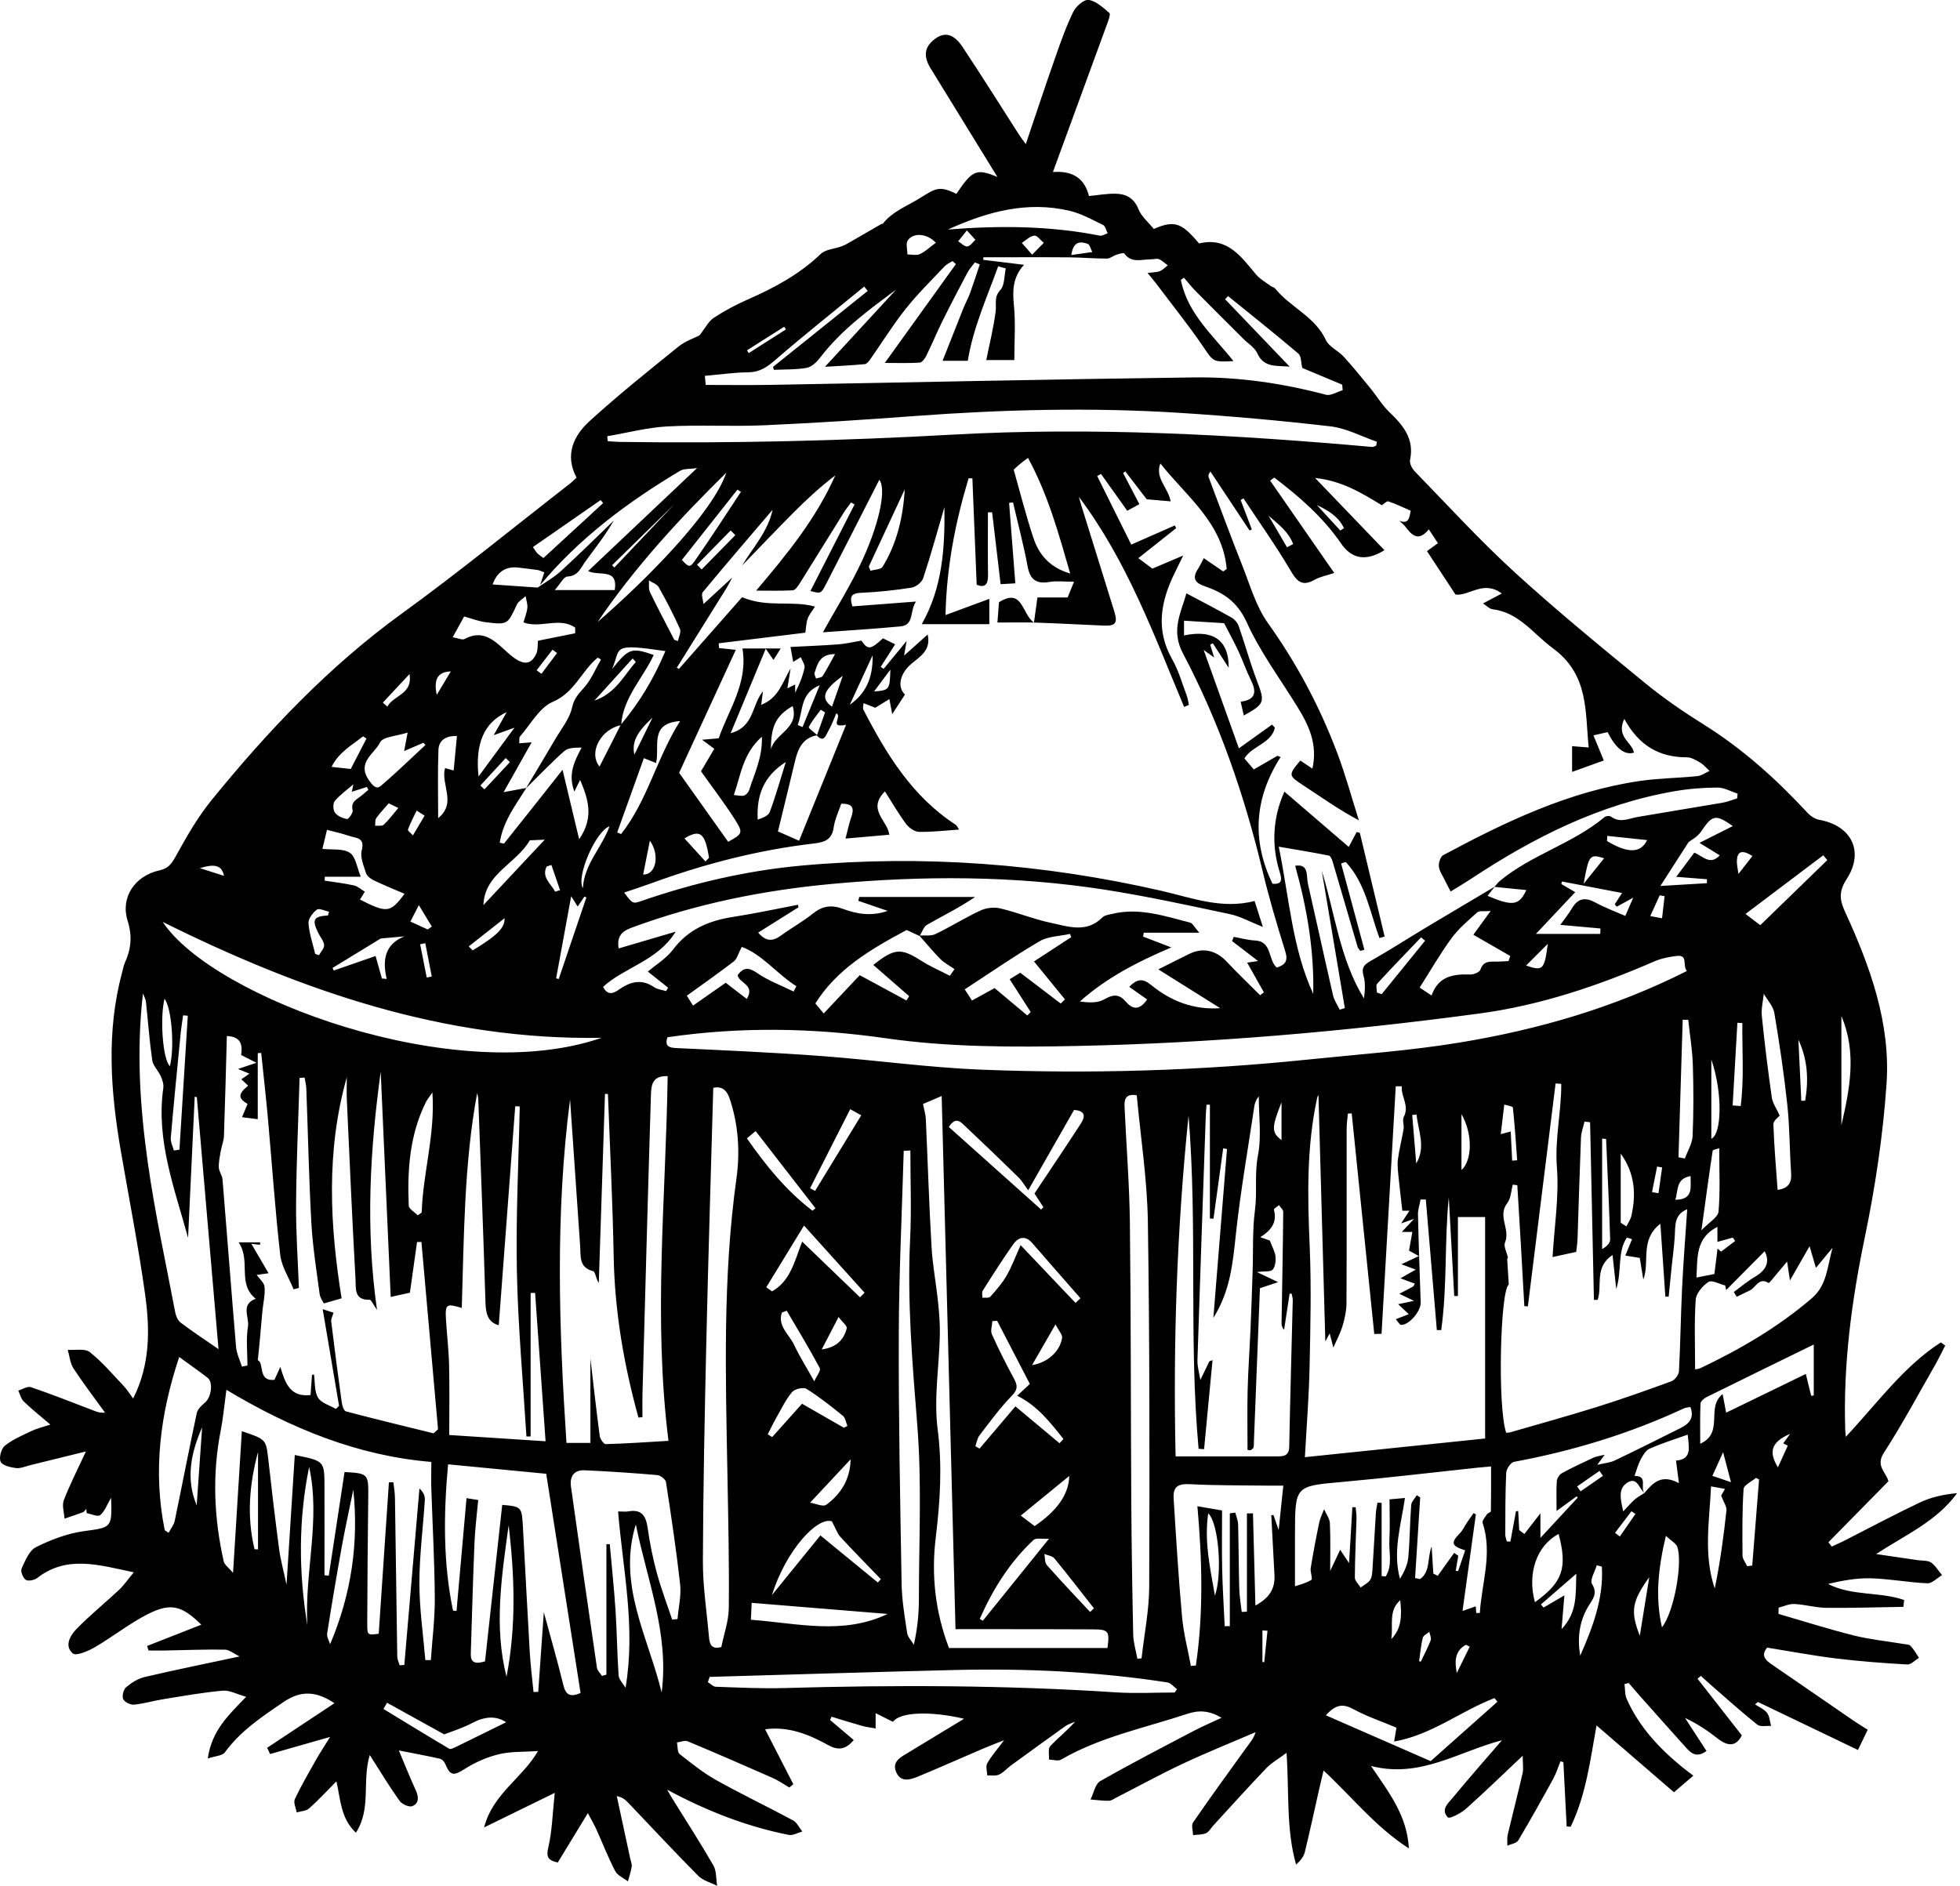 <svg width="425" height="409" viewBox="0 0 425 409" fill="none" xmlns="http://www.w3.org/2000/svg">
<path d="M346.17 374.28C344.83 381.69 343.91 389.28 340.58 396.17C340.29 396.15 340 396.13 339.71 396.11C339.47 391.46 339.23 386.82 339 382.17C338.79 382.1 338.58 382.04 338.37 381.97C337.86 383.23 337.46 384.55 336.81 385.74C334.34 390.24 331.84 394.73 329.21 399.13C328.84 399.76 327.66 399.91 326.85 400.28C326.87 399.48 326.75 398.64 326.93 397.88C327.98 393.44 329.13 389.02 330.15 384.58C330.37 383.63 330.18 382.6 330.18 380.76C325.65 385.03 321.84 388.75 317.87 392.28C316.78 393.25 314.32 394.5 313.97 394.15C312.26 392.45 314.12 390.97 315.13 389.74C318.44 385.7 321.91 381.8 325.68 377.41C316.19 379.88 307.98 385.73 297.28 382.99C301.25 388.86 305.09 393.7 305.5 400.87C298.26 396.2 293.35 389.9 287 383.97C286.61 385.63 286.34 386.72 286.09 387.81C285.05 392.44 284.05 397.07 282.93 401.68C282.69 402.66 281.98 403.52 281.04 404.39C278.85 396.66 279.56 388.73 278.97 380.15C277.22 381.45 275.72 382.28 274.59 383.46C270.69 387.54 266.91 391.74 263.09 395.9C262.56 396.47 262.15 397.29 261.5 397.57C260.67 397.93 259.65 397.87 258.71 397.99C258.68 397.06 258.27 395.86 258.7 395.24C262.5 389.72 266.44 384.3 270.36 378.87C271.03 377.94 271.83 377.09 272.25 375.66C267.03 377.91 261.74 380.03 256.6 382.44C251.67 384.75 246.89 387.38 242.04 389.86C241.52 390.13 240.98 390.53 240.44 390.54C239.12 390.55 237.8 390.37 236.47 390.26C237.15 388.9 237.47 386.91 238.57 386.28C245.24 382.47 252.07 378.94 258.87 375.37C260.74 374.39 262.68 373.57 264.88 372.54C262.26 370.97 260.01 370.83 257.42 371.69C248.21 374.75 238.59 376.67 230.06 381.62C229.42 381.99 228.34 381.62 227.46 381.59C227.52 380.61 227.2 379.27 227.72 378.7C229.4 376.89 231.39 375.36 233.13 373.38C232.42 373.7 231.63 373.92 231 374.36C227.04 377.18 223.11 380.04 219.18 382.9C218.32 383.53 217.59 384.42 216.65 384.85C215.91 385.19 214.94 385 214.07 385.04C214.05 384.15 213.69 383.07 214.07 382.41C214.97 380.82 216.21 379.43 217.72 377.4C215.9 378.13 214.56 378.63 213.25 379.19C208.51 381.22 203.81 383.32 199.05 385.29C197.32 386 195.27 386.62 194.3 384.26C193.41 382.1 195.17 381.16 196.71 380.23C200.66 377.85 204.61 375.44 209.04 372.75C201.56 370.99 195.04 371.33 193.64 373.42C192.39 372.8 191.13 372.16 189.87 371.54V374.85C188.86 374.66 187.83 374.55 186.85 374.27C184.66 373.66 182.49 372.97 180.32 372.31C180.21 372.55 180.1 372.78 179.99 373.02C181.69 374.46 183.39 375.9 185.12 377.36C183.34 379.53 181.65 379.62 179.54 378.44C175.33 376.11 170.93 374.35 165.9 375.03C167.94 379.01 169.98 382.97 172.02 386.94L171.16 387.66C169.96 386.96 168.81 386.15 167.55 385.59C161.43 382.89 155.3 380.22 149.12 377.64C148.49 377.38 147.58 377.79 146.8 377.89C146.97 378.75 146.85 379.99 147.37 380.4C149.95 382.45 152.56 384.52 155.42 386.12C160.85 389.16 166.48 391.83 171.96 394.79C172.82 395.25 173.31 396.38 173.98 397.2C173 397.46 171.94 398.11 171.05 397.94C161.81 396.11 153.16 392.7 144.67 388.14C145.05 388.8 145.42 389.48 145.83 390.13C148.8 394.92 151.87 399.66 154.68 404.54C155.39 405.77 155.25 407.48 155.5 408.98C154.11 408.27 152.43 407.85 151.38 406.79C146.24 401.61 141.27 396.25 136.23 390.97C135.62 390.33 134.92 389.75 133.74 389.52C134.71 394.04 135.69 398.56 136.66 403.09C136.78 403.66 137.06 404.26 136.98 404.8C136.81 405.89 136.45 406.95 136.16 408.02C135.22 407.29 133.9 406.75 133.4 405.79C131.87 402.86 130.68 399.77 129.32 396.75C128.89 395.8 128.36 394.91 127.47 393.22C125.08 397.15 123 400.55 120.94 403.93C118.83 403.46 118.39 402.75 118.9 400.62C119.72 397.17 119.79 393.53 120.29 388.82C114.93 391.44 110.28 393.72 104.97 396.32C106.87 388.98 113.3 385.62 116.66 379.75C113.56 379.97 110.78 379.81 108.19 380.44C105.63 381.06 103.09 382.17 100.86 383.58C98.35 385.17 97.64 385.19 96.53 382.51C96.34 382.06 95.85 381.52 95.41 381.42C92.6 380.79 89.76 380.27 86.48 379.62C87.81 382.78 88.91 385.56 90.16 388.27C90.83 389.72 90.87 391.13 89.39 391.71C88.71 391.98 87.14 391.26 86.63 390.54C84.44 387.47 82.49 384.23 80.18 380.61C78.45 386.27 80.58 392.22 77.17 397.46C73.87 394.35 73.86 390.34 72.95 386.32C70.84 388.44 69.02 390.43 67.02 392.2C66.38 392.77 65.24 392.79 64.33 393.06C64.17 392.09 63.58 390.93 63.93 390.19C65.28 387.3 66.9 384.53 68.47 381.74C69.35 380.18 70.34 378.69 71.58 376.69C66.79 378.06 62.68 379.23 58.57 380.4C58.35 379.95 58.13 379.5 57.92 379.05C62.76 375.84 67.6 372.64 72.53 369.37C68.74 366.87 65.42 366.44 61.51 369.1C56.81 372.3 52.16 375.37 48.75 380.05C48.23 380.77 46.75 380.8 45.05 381.37C45.94 375.24 49.51 372.02 53.37 367.99C51.39 367.44 49.79 366.52 48.28 366.66C43.94 367.05 39.63 367.82 35.33 368.52C33.22 368.86 31.15 369.5 29.03 369.69C28.26 369.76 26.99 369.12 26.71 368.48C26.42 367.81 26.77 366.41 27.34 365.92C28.49 364.95 29.91 364.04 31.36 363.7C37.96 362.15 44.62 360.81 51.94 359.24C50.73 358.65 49.75 357.78 48.75 357.76C44.37 357.69 39.99 357.87 35.61 357.95C34.48 357.97 33.35 357.95 32.21 357.95C32.11 357.62 32 357.29 31.9 356.96C35.81 355.43 39.72 353.89 43.65 352.35C39.49 348.26 37.09 347.52 32.13 350.02C28.08 352.06 24.48 354.96 20.54 357.25C19.1 358.09 16.5 359.19 15.79 358.59C13.86 356.94 15.25 354.65 16.63 353.24C19.53 350.26 22.79 347.63 25.83 344.78C26.85 343.82 27.66 342.62 29.01 340.99C21.29 339.36 14.51 337.24 8.07 342.22C7.45 342.7 6.08 342.97 5.57 342.61C4.96 342.18 4.41 340.75 4.69 340.14C5.48 338.44 6.35 336.25 7.82 335.52C11.05 333.92 14.6 332.56 18.16 332.07C24.18 331.24 24.32 331.44 24.09 324.82C23.21 326.32 22.71 327.76 21.72 328.59C21.22 329.01 19.8 328.34 18.79 328.16C18.77 327.85 18.75 327.54 18.72 327.23C18.48 327.48 18.28 327.85 17.99 327.96C16.67 328.46 15.32 328.9 13.99 329.35C13.91 328.01 13.4 326.49 13.84 325.35C15.15 321.94 16.83 318.67 18.63 314.78C14.25 315.86 10.41 316.81 6.57 317.75C5.53 318 4.45 318.51 3.45 318.38C2.26 318.23 0.51 317.82 0.14 317.01C-0.26 316.13 0.26 314.17 1.06 313.53C2.76 312.16 4.88 311.28 6.88 310.32C8.01 309.78 9.27 309.5 10.92 308.95C8.84 307.17 6.92 305.64 5.16 303.95C4.56 303.37 4.35 302.38 3.96 301.58C4.88 301.31 5.95 300.58 6.69 300.83C11.18 302.36 15.6 304.11 20.04 305.81C20.81 306.1 21.55 306.48 22.77 306.35C20.47 303.16 18.07 300.04 15.93 296.76C15.19 295.63 15.09 294.09 14.69 292.74C16.31 292.86 18.41 292.39 19.47 293.23C22.18 295.38 24.46 298.09 26.86 300.62C27.57 301.37 28.12 302.29 28.87 303.3C32.63 295.85 32.51 288.19 31.45 280.61C30.01 270.31 28.01 260.1 26.24 249.85C23.98 236.81 22.98 223.78 26.51 210.78C26.69 210.12 26.79 209.43 27.07 208.82C28.43 205.84 28.72 203.03 27.67 199.67C26.08 194.59 29.26 189.93 34.57 188.76C36.41 188.35 37.16 187.43 38.04 185.83C40.38 181.6 42.79 177.32 45.82 173.59C58.07 158.52 71.34 144.5 87.2 133.01C99.55 124.06 111.37 114.38 123.43 105.01C123.96 104.6 124.44 104.11 125.02 103.59C122.4 98.65 124.36 94.5 127.86 91.31C134.04 85.68 140.59 80.44 147.1 75.18C148.63 73.94 150.63 73.28 151.66 72.75C152.98 71.08 153.65 69.65 154.78 68.92C157.13 67.38 159.64 66.05 162.21 64.92C167.95 62.4 173.37 59.48 177.96 55.08C179.03 54.05 181.01 53.98 182.55 53.4C183.2 53.16 183.8 52.79 184.41 52.45C186.65 51.16 188.89 49.86 191.13 48.57C191.21 48.53 191.37 48.59 191.41 48.53C193.44 45.95 196.37 44.83 199.08 43.2C202.77 40.98 203.42 40.09 207.38 42.04C210.88 36.85 211.73 36.5 216.28 38.38C211.43 30.5 206.59 22.65 201.77 14.79C200.12 12.09 200.48 10.06 202.86 8.35C204.88 6.9 206.81 7.32 208.7 10.16C212.91 16.48 216.93 22.92 221.03 29.31C221.38 29.86 221.79 30.37 222.43 31.25C224.65 24.69 226.71 18.47 228.88 12.29C230.04 8.99 231.2 5.67 232.74 2.54C233.32 1.36 235.09 -0.18 236.07 -0.02C237.69 0.24 239.2 1.65 240.55 2.81C240.85 3.07 240.37 4.36 240.09 5.12C236.23 15.7 232.35 26.28 228.31 37.31C232.67 36.97 235.19 38.75 236.13 42.51C238.15 42.32 240.06 41.96 241.95 42.01C244.21 42.07 245.91 42.97 246.87 45.38C247.51 46.98 249.04 48.23 250.18 49.65C254.63 47.74 256.2 48.24 259.99 52.8C266.15 51.3 269.1 55.65 272.37 59.54C273.21 60.53 274.43 61.2 275.5 62C275.81 62.23 276.28 62.3 276.5 62.57C279.78 66.65 285.13 68.63 287.49 73.73C288.18 75.22 290.17 76.05 291.37 77.36C293.38 79.56 295.26 81.88 297.14 84.19C298.54 85.9 299.68 87.85 301.25 89.36C304.26 92.24 306.72 95.16 305.75 99.77C305.59 100.51 306.22 101.67 306.83 102.29C313.95 109.61 320.85 117.17 328.37 124.05C337.49 132.39 347.08 140.23 356.63 148.07C360.68 151.39 365.04 154.38 369.48 157.16C377.89 162.43 385.17 168.97 391.88 176.22C392.54 176.94 393.53 177.62 394.46 177.79C401.47 179.03 404.31 184.67 400.42 190.65C398.73 193.25 398.85 195.08 400.06 197.71C405.5 209.56 409.98 221.87 409.07 235.08C408.3 246.29 406.61 257.52 404.32 268.53C401.48 282.24 399.67 295.95 400.11 309.94C400.12 310.31 400.17 310.67 400.24 311.6C407.08 304.31 412.71 296.37 420.85 291.13C421.16 291.36 421.48 291.59 421.79 291.81C421.07 293.2 420.41 294.62 419.63 295.97C415.96 302.38 412.48 308.91 408.47 315.1C406.64 317.93 409 319.32 409.48 321.24C405.09 325.7 400.78 330.09 396.47 334.47C396.71 334.78 396.95 335.1 397.19 335.41C398.08 334.99 398.99 334.6 399.87 334.16C405.33 331.38 410.74 328.48 416.27 325.86C418.73 324.69 421.46 324.09 424.37 323.82C419.94 329.94 413.23 332.83 406.81 337.03C410.11 337.51 412.99 337.94 415.88 338.36C416.84 338.5 417.99 338.37 418.72 338.87C419.69 339.53 420.32 340.67 421.1 341.6C420.04 342.22 418.96 343.42 417.93 343.37C413.86 343.2 409.81 342.41 405.73 342.29C402.62 342.2 399.48 342.78 396.38 343.51C401.61 346.2 407.6 345.14 412.89 347C412.84 347.49 412.78 347.99 412.73 348.48C407.16 348.57 401.6 348.75 396.03 348.69C393.72 348.67 391.41 347.98 389.09 347.86C387.97 347.8 386.81 348.37 385.67 348.65C385.66 349.1 385.65 349.56 385.64 350.01C391.08 351.59 396.49 353.31 401.98 354.69C405.46 355.56 409.07 355.92 412.62 356.51C413.19 356.61 413.94 356.59 414.27 356.94C414.99 357.69 415.51 358.65 416.1 359.53C415.26 360.04 414.39 361.02 413.59 360.98C408.45 360.69 403.3 360.3 398.19 359.68C393.18 359.07 388.22 358.13 383.18 357.32C381.89 358.89 382.62 359.89 384 360.84C390.02 364.96 396.02 369.12 402.04 373.25C402.91 373.85 403.83 374.39 404.99 375.13C404.33 376.5 403.72 377.75 402.87 379.52C395.47 375.97 388.32 372.54 381.18 369.11C380.97 369.28 380.76 369.46 380.56 369.63C381.45 370.23 382.55 370.67 383.16 371.48C383.72 372.22 383.77 373.35 384.04 374.31C383.03 374.24 381.71 374.55 381.05 374.03C377.56 371.24 374.23 368.24 370.85 365.3C370.16 364.7 369.48 364.07 368.8 363.46C368.56 363.66 368.33 363.86 368.09 364.07C371.27 368.13 374.44 372.19 377.69 376.35C376.48 378.78 374.72 378.8 372.5 377.07C370.33 375.37 368.04 373.82 365.38 372.58C366.91 374.94 368.44 377.29 370.03 379.74C367.98 381.24 366.77 380.32 365.7 379.13C362.24 375.3 358.83 371.44 355.4 367.59C354.64 366.73 353.9 365.86 353.15 364.99C352.85 365.07 352.55 365.16 352.25 365.24C352.4 366.32 352.31 367.5 352.73 368.46C355.4 374.48 359.76 379.15 364.79 383.25C365.46 383.8 366.16 384.31 367.18 385.09C365.81 386.26 364.62 387.29 362.98 388.69C357.39 383.86 351.9 379.13 346.2 374.21L346.17 374.28ZM134.61 157.18C138.63 152.39 141.81 147.12 144.28 141.2C132.3 139.45 134.74 140.45 132.72 145.1C136.36 140.57 136.9 140.38 141.75 142.04C139.4 147.13 135.07 151.32 134.69 157.26C130.41 158.06 127.49 163.13 130 166.25C131.59 163.12 133.1 160.15 134.61 157.18ZM356.59 323.77C358.38 321.64 360.21 319.58 364.05 321.65C363.8 319.7 363.62 318.33 363.42 316.76C367.04 316.48 366.15 313.73 365.96 311.13C363.1 312.16 360.32 313.01 357.69 314.18C356.83 314.56 356.2 315.7 355.71 316.62C355.15 317.68 354.86 318.89 354.43 320.09C357.45 320 355.55 322.73 356.57 323.79C355.43 322.87 355.03 320.25 352.96 321.49C350.8 322.77 351.36 325.05 351.98 327.78C353.05 326.66 353.68 325.88 354.43 325.23C355.08 324.67 355.86 324.26 356.58 323.78L356.59 323.77ZM114.14 170.88C111.79 174.6 109.09 178.14 108.36 182.75C108.81 182.83 109.24 183.01 109.32 182.91C113.68 177.45 118.01 171.97 121.98 166.95C123.11 171.67 124.27 176.52 125.58 182.01C128.88 177.21 127.52 173.25 125.79 169.14C125.37 170 125.02 170.7 124.54 171.67C123.15 167.99 124.48 165.18 126.12 162.13C124.73 162.15 123.21 162.13 122.37 162.88C119.47 165.44 116.8 168.26 114.04 170.98C116.17 167.41 118.33 163.86 120.42 160.27C121.74 158.02 123.53 155.84 124.06 153.4C124.5 151.38 125.54 150.4 126.72 149.04C128.23 147.31 129.14 145.06 130.31 143.03C130.08 142.89 129.85 142.75 129.63 142.61C126.1 145.47 124.64 150.18 119.86 152.21C116.95 153.44 115.05 157.11 112.75 159.73C112.52 159.99 112.64 160.58 112.59 161.2C113.61 161.12 114.37 161.06 115.28 160.99C113.19 164.71 111.22 168.21 109.2 171.8C111.08 171.45 112.61 171.17 114.14 170.88ZM177.23 159.45C174.01 159.99 173.01 162.42 172.36 165.17C171.15 170.26 169.9 175.34 168.69 180.31C170.2 180.97 171.59 181.59 173.27 182.33C176.6 174.11 179.95 165.86 183.46 157.19C179.57 157.97 182.73 155.4 181.35 154.69C180.76 156.02 180.3 157.38 179.58 158.58C179.09 159.39 178.68 161.19 177.13 159.51C177.72 157.84 178.32 156.16 178.91 154.49C178.59 154.3 178.27 154.12 177.96 153.93C177.06 155.16 176.05 156.35 175.37 157.69C175.26 157.91 176.58 158.85 177.24 159.46L177.23 159.45ZM116.6 127.43C118.29 126.24 120.14 125.22 121.65 123.83C125.55 120.27 129.3 116.55 133.1 112.89C131.27 116.06 129.08 118.84 126.98 121.7C125.92 123.14 125.39 124.93 123.01 125.04C122.23 125.07 121.52 126.59 120.29 127.97H133.3C134.06 123.07 129.9 125.03 127.53 123.85C135.37 116.44 142.93 109.28 151.14 101.52C149.58 101.75 148.31 101.6 147.44 102.12C136.12 108.88 125.63 116.69 117.13 126.9C117.42 126 117.71 125.1 118.02 124.13C117.45 123.92 117.01 123.68 116.54 123.61C115.21 123.41 113.86 123.28 112.52 123.11C109.72 122.743 107.817 123.957 106.81 126.75C110.12 126.98 113.36 127.2 116.61 127.43H116.6ZM172 143.59C171.81 142.55 171.63 141.51 171.41 140.31C174.86 140.13 178.35 140 181.82 139.74C183.37 139.62 184.89 139.25 186.79 138.93C188.18 140.96 188.7 140.96 191.46 138.43C192.39 138.89 193.23 139.3 194.1 139.73C193.06 141.37 192.01 143 190.97 144.63C191.18 144.78 191.39 144.92 191.6 145.07C193.17 143.16 194.73 141.25 196.59 139C196.37 140.27 196.23 141.04 196.04 142.18C197.92 140.5 199.49 139.1 201.15 137.61C201.92 140.99 199.58 142.32 197.67 143.92C195.02 146.15 194.55 149.05 196.23 150.62C195.31 152.04 194.45 153.37 193.47 154.88C193.27 153.84 193.11 152.96 192.85 151.61C191.5 152.44 190.43 153.11 189.8 153.49C188.69 153.06 187.97 152.78 187.24 152.5C187.22 152.98 187.03 153.54 187.22 153.91C192.21 163.58 197.81 172.76 207.24 178.87C207.5 179.04 207.63 179.42 207.96 179.91C204.86 180.12 202.05 180.47 199.26 180.4C198.29 180.38 197.08 179.51 196.46 178.67C194.86 176.53 193.53 174.2 191.89 171.63C187.91 175.6 192.51 177.98 192.83 181.03C189.65 181.31 186.61 181.58 183.34 181.86C183.81 180.08 184.09 178.64 184.57 177.27C185.24 175.39 185.02 174.23 182.41 174.31C181.85 175.99 181.02 177.68 180.77 179.46C180.4 182.04 178.87 182.65 176.63 182.91C164.5 184.31 152.76 187.34 141.3 191.53C139.36 192.24 137.4 192.87 135.34 193.57C137.2 196.06 137.19 196.05 139.25 195.34C150.52 191.46 162.09 188.78 173.94 187.71C200.21 185.34 226.19 187.31 251.91 193.21C258.43 194.71 264.94 197.25 272.04 195.4C272.63 197.23 273.19 199 273.84 201.03C271.16 199.97 268.98 198.73 266.64 198.24C257.61 196.32 248.59 194.35 239.47 192.93C219.84 189.89 200.1 189.87 180.34 191.7C165.45 193.08 150.92 196.01 136.87 201.22C134.7 202.02 133.75 203.21 134.14 205.69C138.23 204.49 142.15 203.34 146.52 202.05C142.57 208.41 135.52 209.69 130.77 214.02C131.65 215.75 132.75 215.64 134.11 214.68C136.54 212.96 139.04 212.17 141.82 214.08C142.54 214.58 143.55 214.66 144.43 214.94L144.88 214.21C143.43 213.06 141.98 211.9 140.48 210.71C142.32 209.15 144.5 207.85 145.91 205.97C149.24 201.53 153.72 199.66 158.97 198.85C163.68 198.13 168.34 197.11 173.02 196.22C173.06 196.4 173.11 196.58 173.15 196.76C170.24 198.59 167.33 200.41 164.4 202.25C166.15 204.34 167.69 204.13 169.45 202.82C171.64 201.2 174.07 199.9 176.18 198.19C178.27 196.5 180.19 196.14 182.79 197.11C185.71 198.19 188.87 198.8 192.48 197.55C190.02 196.71 188.06 196.04 186.11 195.36C186.18 195.08 186.25 194.81 186.31 194.53H211.43C208.01 196.86 204.45 198.6 201.01 200.56C200.26 200.99 199.93 202.16 199.41 203C198.21 202.44 197.01 201.88 196.6 201.69C188.73 205.89 181.48 210.17 176.8 217.61C177.25 218.15 177.78 218.79 178.61 219.79C181.48 216.74 184.04 214.02 186.42 211.49C189.83 213.33 193.19 215.15 196.55 216.97L197.14 216.04C194.56 213.79 191.97 211.55 189.36 209.27C194 205.6 195.37 205.57 199.73 208.34C201.7 209.6 203.88 210.54 205.97 211.62C206.3 211.14 206.63 210.65 206.97 210.17C205.95 209.46 204.79 208.87 203.93 208.01C202.32 206.39 200.87 204.61 199.35 202.9C200.52 202.81 201.85 203.05 202.83 202.58C206.16 200.98 209.3 198.99 212.65 197.44C213.89 196.87 215.58 196.69 216.91 197.01C220.59 197.88 224.14 199.35 227.83 200.13C231.59 200.92 235.58 202.43 239.02 198.98C239.51 198.48 240.44 198.37 241.19 198.19C247.04 196.78 252.54 198.67 258.07 200.09C258.62 200.23 258.98 201.07 260.05 202.28H248.01C247.96 202.56 247.91 202.84 247.87 203.12C249.78 203.86 251.69 204.59 253.98 205.47C246.69 208.57 239.96 212.02 234.15 217.2C236.05 217.45 237.99 217.56 239.39 216.76C241.31 215.66 242.61 215.48 244.12 217.23C245.43 218.75 246.94 219.36 248.74 216.76C247.51 215.89 246.18 214.95 244.86 214.02C246.73 212.09 247.94 212.26 249.66 213.66C253.91 217.12 258.84 219.05 264.58 218.64C260.22 215.9 255.85 213.17 251.17 210.23C253.73 208.95 255.8 207.89 257.89 206.87C260.84 205.42 263.71 206.11 265.99 208.55C268.33 211.05 270.82 213.42 273.24 215.84C273.51 215.63 273.79 215.42 274.06 215.21C272.86 213.09 271.67 210.97 270.43 208.77C271.11 208.67 271.72 208.58 272.8 208.42C270.69 206.8 268.93 205.44 267.16 204.09C267.28 203.79 267.4 203.48 267.52 203.18C269.05 203.45 270.58 203.89 272.12 203.96C275.9 204.13 274.89 208.19 276.86 209.84C278.79 209.21 279.32 208.32 278.69 206.31C276.9 200.56 275.18 194.78 273.78 188.92C269.85 172.48 264.38 156.6 256.48 141.65C253.85 136.66 256.11 132.82 257.26 128.68C260.74 130.53 263.92 132.17 267.04 133.93C267.7 134.3 268.34 135.04 268.59 135.76C269.96 139.69 271.06 143.71 272.53 147.6C274.31 152.27 274.29 152.64 269.7 155.17C269.48 154.21 269.27 153.28 269.02 152.18C272.4 151.75 272.47 149.96 271.23 147.46C270.24 145.46 269.51 143.33 268.57 141.3C267.66 139.34 266.61 137.44 265.44 135.15C262.87 134.99 259.89 134.8 256.74 134.61V137.81C262.67 136.56 266.46 138.45 266.43 144.83C265.34 143.15 264.16 141.33 262.99 139.51C262.8 139.6 262.6 139.7 262.41 139.79C262.67 140.63 262.92 141.46 263.27 142.59C262.36 141.93 261.76 141.5 261 140.96C263.61 148.24 266.11 155.23 268.64 162.29C271.04 160.57 273.44 158.85 275.83 157.14C276.03 157.37 276.24 157.59 276.44 157.82C275.67 161.25 271.53 161.71 269.83 164.48C270.51 165.27 271.17 166.05 271.87 166.87C273.71 165.81 275.35 164.86 277 163.91C277.23 164 277.46 164.1 277.68 164.19C271.96 173.11 271.4 182.27 275.93 191.67C277.95 191.83 278.04 190.89 277.5 189.17C275.57 183.03 276.09 177.06 278.51 171.68C283.24 175.74 287.81 179.67 292.46 183.67C293.25 182.18 293.71 181.32 294.17 180.45C294.4 180.5 294.63 180.56 294.86 180.61C296.65 188.11 298.45 195.61 300.24 203.11C299.86 203.22 299.49 203.33 299.11 203.43C297.03 197.76 296.1 191.53 291.81 186.94C291.47 187.05 291.14 187.16 290.8 187.26C292.48 193.5 294.17 199.73 295.85 205.97C295.55 206.05 295.25 206.14 294.95 206.22C294.75 205.92 294.47 205.65 294.37 205.33C292.56 199.18 290.79 193.02 288.97 186.88C288.82 186.38 288.5 185.62 288.15 185.55C284.78 184.88 281.39 184.33 277.28 183.62C279.59 194.93 280.2 205.67 284.76 215.55C284.97 206.06 283.39 196.85 280.84 187.77C283.86 187.23 283.22 189.97 283.62 191.72C285.46 199.76 287.2 207.81 289.05 215.85C289.3 216.94 290 217.93 290.49 218.97C290.86 218.85 291.24 218.74 291.61 218.62C289.94 208.68 288.27 198.75 286.6 188.81C289.48 198.11 290.51 208 295.76 216.54C295.97 214.86 296.11 213.17 295.67 211.65C295.2 209.97 295.67 209.27 297.11 208.46C301.17 206.16 305.1 203.63 309.1 201.22C314.09 198.23 319.1 195.27 324.1 192.3C323.61 192.94 323.11 193.57 322.56 194.28C327.95 196.58 329.42 196.41 330.96 193.03C328.54 192.79 326.29 192.56 324.04 192.34C324.43 191.91 324.77 191.43 325.21 191.06C332.1 185.34 341.05 182.97 347.93 177.2C348.23 176.95 349.03 176.87 349.31 177.09C351.27 178.57 353.17 177.51 355.13 177.17C361.25 176.11 367.38 175.14 373.5 174.09C374.58 173.9 375.61 173.47 376.67 173.15C376.71 172.81 376.74 172.47 376.78 172.12C375.32 171.65 373.86 170.79 372.41 170.8C369.31 170.81 366.18 171.06 363.13 171.59C346.9 174.39 332.55 181.61 318.97 190.6C317.56 191.53 316.11 192.38 314.55 193.34C313.96 192.2 313.6 191.53 313.26 190.83C312.8 189.87 312.11 188.92 312 187.91C311.92 187.12 312.33 185.8 312.93 185.47C326.43 178.22 340.2 171.62 355.57 169.37C359.7 168.77 363.91 168.74 368.06 168.32C368.97 168.23 369.82 167.58 370.69 167.19C370.03 166.59 369.45 165.86 368.7 165.41C367.79 164.87 366.74 164.23 365.75 164.24C359.84 164.24 355.38 161.74 352.21 155.91C350.34 159.82 353.93 161 354.3 163.23C352.3 163.83 350.393 162.347 348.58 158.78C347.66 158.99 346.68 159.21 345.52 159.48C346.32 161.42 346.97 163.01 347.76 164.93C345.6 165.7 343.58 166.43 340.89 167.4V161.82C341.96 161.91 343.04 162 344.49 162.11C343.68 154.33 344.57 146.34 336.71 140.58C332.47 137.47 329.4 132.82 323.6 132.12C322.95 132.04 322.36 131.38 321.57 130.87C322.9 130.17 323.96 129.61 325.64 128.72C321.68 125.74 318.59 129.29 315.61 128.95C313.52 125.77 311.5 122.69 309.42 119.52C310.21 118.95 310.96 118.4 311.8 117.8C311.14 116.81 310.58 115.95 309.82 114.8C307.48 117.67 306.06 115.96 304.64 114.11C304.29 113.66 303.81 113.32 303.39 112.93C305.45 113.76 305.59 112.34 305.89 110.76C304.23 110.04 302.67 109.28 301.05 108.73C300.71 108.62 300.11 109.27 299.63 109.57C295.31 106.95 291.01 104.27 285.16 103.66C290.39 109.11 295.27 114.19 300.2 119.32C296.267 121.773 293.13 121.287 290.79 117.86C286.87 112.15 281.74 107.7 276.3 103.57C276.01 103.79 275.71 104.02 275.42 104.24C280.01 110.86 284.6 117.48 289.31 124.26C287.75 124.79 286.27 125.05 285.03 125.75C282.25 127.31 281.17 126.01 279.77 123.62C276.63 118.3 273.04 113.24 269.63 108.08C269.43 108.2 269.22 108.32 269.02 108.44C269.83 110.56 270.63 112.69 271.44 114.81C271.28 114.89 271.11 114.97 270.95 115.05C268.12 110.78 265.29 106.51 262.46 102.25C261.96 102.91 261.99 103.26 262.11 103.58C264.51 109.94 266.86 116.32 269.37 122.64C271.05 126.88 272.33 131.48 274.92 135.11C281.21 143.9 286.19 153.3 289.98 163.35C291.78 168.11 293.11 173.04 294.65 177.9C290.24 175.56 286.56 172.91 282.77 170.43C279.35 168.19 279.27 168.14 281.96 164.95C282.79 165.5 283.61 166.04 284.58 166.69C285.74 161.51 283.86 157.42 281.43 153.47C277.67 147.33 273.28 141.47 270.34 134.97C268.32 130.5 265.25 128.51 261.19 127.12C259.2 126.44 258.45 125.44 259.7 123.49C260.16 122.78 260.51 122.01 261.03 121.05C262.57 122.11 263.9 123.02 265.23 123.93C265.48 123.75 265.74 123.58 265.99 123.4C265.16 113.44 257.27 107.66 251.6 100.51C250.38 103.74 253.36 105.8 253.83 108.73C252.06 108.58 250.44 108.44 248.65 108.28C247.2 106.39 245.6 104.32 244.01 102.24C243.85 102.35 243.69 102.47 243.53 102.58C244.67 104.76 245.81 106.95 247.06 109.34C246 109.91 245.21 110.34 244.43 110.77C242.4 107.92 240.57 105.35 238.74 102.79C238.46 102.94 238.19 103.09 237.91 103.24C240.34 108.14 242.78 113.03 245.3 118.11C248.27 116.8 251.51 115.38 254.74 113.95C254.84 114.15 254.94 114.35 255.04 114.54C252.35 116.68 249.65 118.81 246.83 121.05C247.99 121.91 248.99 122.65 249.88 123.32C252.02 122.41 254.02 121.56 256.56 120.48C255.78 122.08 255.29 123.1 254.78 124.12C251.72 130.32 250.48 136.51 254.19 143.01C255.57 145.43 256.33 148.22 257.33 150.86C257.57 151.5 257.64 152.21 257.79 152.88C257.45 153.02 257.1 153.17 256.76 153.31C250.23 137.73 244.46 121.76 233.93 107.74C234.17 108.58 234.29 109.01 234.42 109.45C236.82 117.16 239.23 124.86 241.61 132.57C242.4 135.14 241.92 135.78 239.29 135.67C234.43 135.47 229.56 135.19 224.7 135.03C221.93 134.94 219.15 135.01 216.28 135.01C216.41 133.23 216.53 131.72 216.61 130.61C221.77 127.39 221.5 133.05 224.2 135.04C224.5 132.85 224.72 131.23 224.95 129.57H231.5C231.88 128.64 232.26 127.7 232.89 126.16C230.76 126.16 229.13 125.94 227.57 126.21C224.72 126.69 223.36 125.73 222.82 122.82C221.96 118.16 220.73 113.57 219.66 108.96C219.38 108.99 219.09 109.03 218.81 109.06C219.25 114.8 219.7 120.55 220.16 126.51C219.13 126.57 218.12 126.62 216.97 126.69C216.33 121.29 215.73 116.2 215.13 111.1C214.83 111.1 214.53 111.11 214.22 111.12C214.22 115.67 214.17 120.22 214.24 124.76C214.27 127 213.36 127.47 211.78 126.81C211.46 118.95 211.16 111.34 210.85 103.74C210.58 103.74 210.31 103.73 210.03 103.72C207.19 113.16 205.26 122.75 205.02 133.39C208.43 132.13 211.27 131.08 214.52 129.88V135.37H199.87C204.34 127.45 204.91 118.99 204.79 109.98C203.2 115.4 201.82 120.44 200.18 125.39C199.88 126.29 198.59 127.3 197.63 127.45C193.98 128.02 190.29 128.41 186.6 128.57C184.33 128.67 184.28 129.66 184.83 131.51C189.3 131.17 193.68 130.83 198.62 130.46C197.19 132.6 198.29 135.56 195.24 135.85C189.47 136.39 183.68 136.74 178.44 137.13C181.32 131.9 184.58 126.76 187.08 121.28C191.02 112.64 192.11 105.73 190.66 104.06C186.83 111.58 182.97 119.2 179.06 126.78C178.02 128.79 177.94 128.75 175.73 128.18C178.91 121.94 182.11 115.67 185.3 109.4C185.05 109.26 184.79 109.12 184.54 108.97C184.01 109.71 183.43 110.42 182.95 111.18C179.76 116.3 176.6 121.44 173.39 126.55C173.02 127.14 172.44 127.99 171.91 128.02C169.27 128.17 166.61 128.09 163.96 128.09C170.76 120.08 177.01 112.38 181.12 103.1C177.87 105.57 174.92 108.3 172.08 111.15C168.31 114.94 164.63 118.81 160.91 122.65C163.24 118.75 166.5 115.34 167.53 110.55C162.35 116.63 157.3 122.48 152.38 128.44C151.99 128.91 152.46 130.1 152.54 131C154.93 128.8 156.85 127.03 158.77 125.26C158.31 126.1 157.9 126.96 157.39 127.77C153.86 133.45 150.31 139.13 146.76 144.81C146.91 144.9 147.07 144.98 147.22 145.07C151.94 139.71 156.67 134.34 160.91 129.52C166.49 131.86 171.69 130.15 176.71 131.55C176.09 132.55 175.44 133.31 175.13 134.18C174.8 135.14 174.78 136.21 174.63 137.21C168.42 137.97 162.13 138.74 155.84 139.51C155.86 139.85 155.89 140.2 155.91 140.54C157.11 140.67 158.31 140.79 159.55 140.93C155.3 150.16 151.09 159.29 147.26 167.6C151.09 172.99 154.49 177.76 157.89 182.56C161.04 180.84 161.22 180.64 159.29 177.62C157.01 174.06 154.43 170.7 152 167.27C152.93 165.69 153.95 163.97 154.88 162.39C154.04 161.77 153.41 161.3 152.24 160.43C153.87 160.29 154.77 160.21 155.84 160.12C158 153.87 162.24 148.17 160.99 140.63H169.29C168.75 141.48 168.25 142.29 167.72 143.12C167.27 142.47 166.85 141.87 166.04 140.69C163.43 146.98 161.05 152.71 158.43 159.01C163.6 157.63 162.98 152.84 165.44 149.92C165.29 151.05 165.19 151.85 165.05 152.86C168.91 151.36 169.72 147.81 171.43 144.98C171.21 146.37 170.98 147.75 170.73 149.29C171.38 148.96 171.84 148.73 172.42 148.44V150.23C173.33 148.46 174.06 146.68 174.45 144.83C174.59 144.15 173.94 143.3 173.64 142.53C173.07 142.88 172.51 143.23 171.94 143.58L172 143.59ZM67.65 298.18C67.79 298.14 67.93 298.1 68.08 298.06C68.33 299.77 68.14 301.74 68.96 303.11C69.65 304.28 71.5 304.77 72.83 305.56C73.06 305.34 73.29 305.12 73.52 304.89C72.34 297.94 71.17 290.99 69.97 283.92C70.79 284.19 71.56 284.44 72.32 284.69C72.12 285.42 71.75 286.03 71.82 286.59C72.53 292.46 73.29 298.32 74.11 304.18C74.21 304.87 74.56 305.98 75.01 306.09C81.33 307.76 87.68 309.29 94.02 310.85C94.34 310.55 94.66 310.26 94.98 309.96C93.78 296.42 92.58 282.88 91.38 269.34C91.06 269.34 90.75 269.35 90.43 269.36C89.91 273.06 89.39 276.76 88.88 280.35C87.67 280.62 86.51 280.87 84.72 281.27C84 264.98 83.28 248.7 82.55 232.42C80.24 249.37 79.22 266.32 81.75 284.09C80.89 282.87 80.5 281.87 80.15 281.88C76.7 282.02 77.2 279.3 77.09 277.44C76.37 264.42 75.79 251.4 75.2 238.38C75.13 236.8 75.2 235.22 75.2 233.63C70.64 249.71 71.55 265.89 74.07 281.57C72.6 281.99 71.62 282.27 70.22 282.68C70.02 282.26 69.43 281.48 69.31 280.64C68.63 275.53 67.81 270.42 67.52 265.29C66.98 255.57 66.79 245.83 66.42 236.11C66.39 235.3 66.17 234.49 66.04 233.69C65.68 233.72 65.32 233.74 64.96 233.77C64.69 242.88 64.27 251.98 64.2 261.09C64.15 267.16 64.59 273.24 64.81 279.31C64.43 279.41 64.04 279.51 63.66 279.61C62.66 277.12 61.05 274.69 60.76 272.12C59.64 262.24 58.97 252.31 58.08 242.4C57.66 237.71 57.12 233.03 56.64 228.35L55.89 228.4V242.72C54.54 242.55 53.51 242.42 52.48 242.29C52.88 241.34 53.27 240.39 53.68 239.41C51.57 238.15 51.6 237.27 53.81 235.45C53.32 235 52.82 234.53 52.33 234.07C52.94 233.64 53.55 233.22 54.09 232.85C53.64 232.67 52.96 232.39 51.6 231.83C53.16 231.31 54.01 231.03 55.61 230.49C54.1 229.72 53.25 229.29 52.29 228.8C52.59 226.7 52.37 224.83 49.19 224.68C48.99 231.99 48.81 239.18 48.56 246.36C48.52 247.46 48.05 248.55 47.86 249.66C47.66 250.84 47.4 252.03 47.45 253.21C47.49 254.07 48.18 254.9 48.25 255.77C49.25 267.89 50.16 280.02 51.19 292.13C51.31 293.57 52.02 294.96 52.46 296.38C52.86 296.3 53.26 296.22 53.66 296.14C53.66 293.31 53.32 290.43 53.77 287.67C54.1 285.66 52.1 282.9 55.45 281.66C51.35 278.42 54.49 273.47 51.75 269.43H56.41C56.41 269.61 56.39 269.78 56.38 269.96C55.65 269.87 54.91 269.79 54.5 269.74C55.68 271.75 56.86 273.77 58.24 276.13C56.65 276.36 55.85 276.47 55.66 276.5C56.25 277.34 57.3 278.18 57.37 279.1C57.51 280.85 57.06 282.64 56.89 284.41C56.67 286.73 56.48 289.05 56.27 291.37C56.17 292.44 56.05 293.51 55.9 295C57.37 295.56 55.8 299.62 59.51 299.25C59.87 298.46 60.24 297.64 60.79 296.44C61.84 300.01 62.95 303.06 67.34 302.54C67.44 301.09 67.55 299.64 67.65 298.2V298.18ZM285.88 237.51C285.93 237.41 285.69 237.73 285.61 238.09C283.29 248.75 283.52 259.51 283.99 270.33C284.36 278.97 284.15 287.65 283.97 296.3C283.84 302.68 283.33 309.05 282.95 316.02C296.5 314.62 309.59 313.26 322.03 311.97V263.94H316.13V281.06C315.86 281.06 315.6 281.06 315.33 281.07C314.94 273.93 314.54 266.79 314.15 259.66C313.19 269.26 313.84 278.93 312.51 288.46C312.19 288.46 311.88 288.46 311.56 288.45C310.76 279.01 309.96 269.57 309.17 260.13C308.79 260.13 308.42 260.13 308.04 260.13C307.84 261.21 307.45 262.3 307.47 263.37C307.61 269.74 307.83 276.11 308.06 282.48C308.13 284.3 305.61 287.34 303.82 287.34C303.49 287.34 303.16 286.65 302.66 286.1C303.75 285.68 304.54 285.37 305.48 285.01C304.75 284.32 304.11 283.72 303.17 282.84C304.64 282.53 305.67 282.32 306.6 282.12C305.49 281.58 304.45 281.08 303.42 280.58C304.4 280.07 305.4 279.58 306.36 279.04C306.55 278.93 306.63 278.63 306.78 278.38C305.82 278.03 304.96 277.71 303.67 277.23C304.89 276.54 305.72 276.06 306.99 275.34C305.78 274.89 305 274.6 303.87 274.18C305.29 273.52 306.26 273.06 307.66 272.41C306.48 271.74 305.72 271.32 305.53 271.22C305.8 269.7 306.02 268.48 306.25 267.17H303.96C304.89 266.18 305.52 265.51 306.63 264.33C305.42 264.75 304.88 264.94 303.82 265.32C304.6 264.13 305.07 263.41 305.62 262.57H304.08C303.8 260.09 303.5 257.79 303.28 255.48C303.15 254.13 302.95 252.75 303.12 251.43C303.4 249.22 303.99 247.04 304.35 244.84C304.49 243.99 304.03 242.93 304.39 242.24C305.66 239.75 303.76 237.84 303.96 235.59H302.65C301.62 253.48 300.6 271.38 299.57 289.27C299.04 289.28 298.52 289.29 297.99 289.3C296.36 273.35 294.73 257.41 293.1 241.46C292.82 241.47 292.54 241.48 292.27 241.5C292.18 242.62 292 243.73 292 244.85C291.99 257.4 292.03 269.95 291.97 282.49C291.97 284.19 291.6 285.93 291.11 287.56C290.61 289.23 289.75 290.8 289.12 292.26C288.93 291.53 288.68 290.52 288.33 289.18C287.96 289.87 287.75 290.24 287.38 290.92C286.88 272.82 286.38 255.02 285.89 237.51H285.88ZM218.11 58.22C217.55 58.06 217 57.91 216.44 57.75C214.04 64.45 211.05 70.94 209.85 78.24H204.39C205.9 74.41 207.37 70.66 208.87 66.91C209.33 65.77 209.94 64.68 210.36 63.53C211.1 61.48 211.76 59.41 212.45 57.34C212.1 57.2 211.74 57.06 211.39 56.92C210.84 57.65 210.19 58.33 209.77 59.13C207.9 62.66 206.05 66.21 204.28 69.79C203.08 72.22 202.05 74.74 200.85 77.17C200.56 77.77 199.94 78.6 199.42 78.64C197.05 78.8 194.65 78.71 191.86 78.71C197.13 71.38 202.2 64.33 207.27 57.28C207.03 57.06 206.78 56.84 206.54 56.62C205.95 57 205.26 57.29 204.79 57.79C201.94 60.82 198.95 63.75 196.37 67C193.61 70.48 191.26 74.28 188.71 77.91C188.41 78.34 187.96 78.93 187.53 78.97C184.79 79.23 182.04 79.36 178.88 79.55C184.58 73.36 189.89 67.61 194.32 62.8C189.06 66.73 182.64 71.27 177.77 77.63C177.06 78.56 175.96 79.59 174.9 79.78C172.58 80.19 170.18 80.1 167.81 80.21C167.74 80 167.68 79.79 167.61 79.58C174.46 74.08 181.31 68.59 188.16 63.09C187.9 62.78 187.65 62.47 187.39 62.15C180.95 67.43 174.42 72.61 168.12 78.06C166.33 79.61 164.75 80.71 162.29 80.74C159.21 80.77 156.12 81.22 152.84 81.51C152.92 82.41 152.99 83.21 153.02 83.48C157.88 83.48 162.41 83.55 166.95 83.47C197.62 82.93 228.28 82.24 258.95 81.85C268.6 81.73 278.14 83.12 287.51 85.61C288.56 85.89 289.92 84.98 291.14 84.63C291.11 84.23 291.07 83.82 291.04 83.42C288.04 82.17 285.04 80.91 282.38 79.8C282.09 78.63 282.18 77.23 281.54 76.69C276.54 72.44 271.39 68.35 266.29 64.21C266.08 64.44 265.87 64.67 265.65 64.9C270.23 69.69 274.82 74.48 279.65 79.52C276.79 79.24 274.08 79.83 272.62 76.6C272.06 75.36 270.63 74.51 269.6 73.48C266.16 70.05 262.71 66.62 259.29 63.16C258.38 62.24 257.58 61.2 256.72 60.22L256.06 60.71C257.46 67.96 263.02 72.72 267.46 78.31C262.88 78.57 263.11 78.41 260.84 75.1C257.61 70.37 254.01 65.9 250.56 61.32C250.07 60.67 249.53 60.05 248.83 59.2C249.99 59.04 250.8 59.07 251.5 58.8C252.13 58.55 252.64 57.98 253.21 57.55C252.58 57.09 252.01 56.5 251.32 56.21C250.83 56.01 250.17 56.24 249.59 56.24C247.58 56.22 245.37 57.17 243.78 54.97C243.62 54.76 242.63 55.06 242.07 55.25C241.37 55.48 240.7 56.08 240.02 56.08C237.3 56.08 234.58 55.84 231.85 55.81C225.65 55.76 219.44 55.8 213.23 55.8C213.23 55.98 213.21 56.16 213.2 56.35C215.97 56.69 218.73 57.03 222.04 57.43C219.57 60.16 219.54 63.03 219.85 66.18C220.24 70.07 219.94 74.04 219.94 78.09H213.86C214.59 74.46 215.46 71.01 215.9 67.5C216.1 65.91 215.47 64.45 216.91 62.9C217.87 61.87 217.73 59.82 218.09 58.23L218.11 58.22ZM326.61 310.72C326.98 310.69 327.18 310.71 327.37 310.66C333.67 308.83 340.01 307.09 346.27 305.13C351.71 303.42 357.09 301.52 362.44 299.55C363.17 299.28 364.02 298.15 364.06 297.38C364.38 291.36 364.45 285.33 364.74 279.3C365.01 273.64 365.47 267.99 365.85 262.25C363.06 263.37 363.28 265.68 363.16 267.92C363.03 270.25 362.7 272.56 362.46 274.89C362.25 277 362.04 279.1 361.83 281.21C361.59 281.21 361.35 281.21 361.11 281.2C360.77 276.15 360.42 271.11 360.03 265.39C355.51 268.91 357.8 273.63 356.33 277.5C356.06 275.85 355.82 274.36 355.56 272.8C354.47 272.63 353.46 272.46 352.43 272.3C352.94 271.06 353.42 269.9 353.89 268.74C353.52 268.62 353.15 268.51 352.77 268.39C350.64 271.53 351.74 275.6 350.46 279.54C350.17 276.85 349.94 274.69 349.66 272.18C345.64 274.81 347.49 278.83 346.43 281.9C346.16 281.9 345.89 281.9 345.62 281.9C345.34 269.06 345.06 256.22 344.79 243.38C344.39 243.33 343.99 243.28 343.58 243.24C343.31 244.41 342.86 245.58 342.81 246.76C342.52 254.05 342.32 261.35 342.07 268.65C342.03 269.67 341.87 270.69 341.78 271.5C339.95 271.9 338.49 272.22 336.65 272.62C337.03 266.05 338.09 259.5 337.59 253.07C337.12 246.99 338.57 241.06 338.54 235.06C338.13 235.03 337.72 235 337.31 234.97C335.31 251.08 333.3 267.2 331.3 283.31C331.04 283.29 330.79 283.27 330.53 283.26C330.29 278.93 330.05 274.6 329.8 270.27C329.55 265.86 329.27 261.45 329.01 257.04C328.68 257 328.35 256.95 328.03 256.91C327.65 258.27 327.63 259.91 326.82 260.94C324.65 263.73 327.54 266.61 326.35 269.43C325.98 270.3 326.74 271.63 326.98 272.75C326.92 272.83 326.86 272.91 326.81 272.99C326.92 274.79 327.03 276.59 327.16 278.6C325.33 279.66 324.66 305.03 326.6 310.74L326.61 310.72ZM365.77 210.57C364.78 209.47 366.11 207.03 363.63 207.31C361.96 207.5 360.23 207.84 358.7 208.51C346.52 213.8 333.97 218.03 320.8 219.8C291.84 223.69 262.74 226.23 233.53 226.84C219.74 227.12 205.76 227.13 192.17 225.18C176.29 222.9 160.66 222.63 144.73 224.95C144.27 226.35 144.46 227.2 146.51 227.29C156.99 227.78 167.47 228.24 177.93 229.01C189.57 229.87 201.17 231.52 212.83 231.98C236.48 232.92 260.12 232.22 283.69 229.78C294.62 228.65 305.61 227.89 316.44 226.11C333.48 223.31 350.01 218.54 365.81 210.57H365.77ZM273.2 279.38C272.76 290.49 272.33 301.47 271.9 312.45C271.88 312.94 271.92 313.44 271.82 313.9C271.77 314.12 271.46 314.3 271.25 314.47C271.19 314.52 271.07 314.52 270.97 314.52C270.87 314.52 270.78 314.48 270.51 314.43C270.51 310.16 270.43 305.84 270.53 301.53C270.64 297.25 270.95 292.97 271.14 288.69C271.33 284.31 271.48 279.93 271.62 275.56C271.77 271.19 271.55 266.78 272.12 262.46C272.64 258.51 271.99 254.58 272.77 250.58C273.57 246.45 272.95 242.05 272.95 237.77C272.39 238.45 272.1 239.15 271.99 239.89C270.61 249.15 268.98 258.39 267.98 267.7C267.32 273.86 266.8 279.93 263.1 285.82C264.11 273.27 265.09 261.23 266.06 249.19C265.78 249.14 265.51 249.09 265.23 249.04C264.53 254.13 263.83 259.21 263.13 264.3C262.87 264.29 262.61 264.27 262.35 264.26V239.58H261.62C261.56 240.43 261.48 241.28 261.45 242.14C260.84 259.75 260.21 277.36 259.65 294.98C259.61 296.4 260.06 297.84 260.28 299.27C260.92 297.93 261.56 296.59 262.22 295.26C262.26 295.17 262.46 295.16 262.92 294.98C262.3 301.54 261.7 307.91 261.09 314.28C260.69 314.26 260.29 314.24 259.9 314.21C257.73 290.4 259.71 266.44 257.72 241.93C255.17 266.89 254.37 291.2 254.91 315.85C262.67 315.85 269.76 315.85 276.85 315.85C278.29 315.85 279.51 315.79 279.55 313.76C279.76 303.15 280.06 292.55 280.32 281.94C280.33 281.47 280.15 281 280.06 280.52C279.92 280.54 279.78 280.56 279.63 280.58C279.23 283.18 278.84 285.79 278.44 288.39C277.95 287.84 277.88 287.36 277.89 286.88C278.02 278.86 278.18 270.83 278.25 262.81C278.25 262.33 277.65 261.85 277.33 261.36C276.94 261.7 276.17 262.14 276.23 262.36C276.96 265 275.74 266.78 273.27 268.31C274.49 268.74 275.25 269 275.35 269.04C275.93 270.59 276.49 271.53 276.58 272.52C276.66 273.47 276.53 274.7 275.96 275.35C275.52 275.86 274.26 275.65 272.54 275.87C274.08 276.6 275.2 277.14 277.14 278.06C275.43 278.63 274.44 278.96 273.19 279.38H273.2ZM139.31 307.33C139.02 307.36 138.73 307.4 138.44 307.43C135.29 296.03 133.29 284.46 133.07 272.54C132.85 260.78 132.26 249.02 131.82 237.26C131.61 237.26 131.39 237.25 131.18 237.24C130.73 250.91 130.28 264.57 129.84 278.24C129.22 277.37 129.1 275.8 128.62 275.68C125.49 274.89 125.95 272.45 125.8 270.26C125.07 259.65 124.34 249.04 123.61 238.43C120.38 263.3 121.2 288.13 122.83 312.93H128.02V294.61C128.66 300.04 129.29 305.74 130.04 311.41C130.13 312.08 130.9 313.2 131.33 313.19C135.75 313.07 140.16 312.76 144.95 312.48C141.6 285.73 144.4 259.6 144.77 233.39C141.12 233.2 141.2 235.82 141.13 237.93C140.47 259.43 139.9 280.93 139.31 302.43C139.27 304.06 139.31 305.7 139.31 307.33ZM50.53 341.15C51.21 330.28 51.82 320.41 52.44 310.38C57.73 312.16 57.68 312.17 58.18 316.52C58.91 323 59.66 329.47 60.52 335.93C60.84 338.32 61.49 340.66 62.13 343.67C62.76 333.79 63.34 324.71 63.92 315.55C70.3 316.83 70.34 316.85 70.36 322.27C70.38 328.72 70.36 335.17 70.36 341.62C70.67 341.66 70.98 341.69 71.29 341.73C72.43 334.24 73.57 326.75 74.71 319.24C79.83 319.53 79.9 319.62 79.85 324.62C79.75 333.86 79.65 343.11 79.63 352.35C79.63 354.64 79.76 354.64 82.12 354.31C82.86 343.39 83.59 332.44 84.33 321.48C84.65 321.48 84.98 321.47 85.3 321.46C85.42 322.57 85.62 323.67 85.64 324.78C85.82 336.26 85.96 347.74 86.14 359.22C86.15 359.87 86.47 360.51 86.65 361.15L87.67 361.09C88.76 348.34 89.86 335.58 90.95 322.83C91.73 323.47 92.18 324.39 92.12 325.27C91.75 331.28 90.94 337.29 90.94 343.29C90.94 348.87 91.76 354.45 92.23 360.03H93.42C93.73 355.54 94.31 351.05 94.28 346.57C94.23 338.7 93.79 330.83 93.53 322.97C93.47 321.14 93.53 319.32 93.53 317.05C77.66 315.74 63.2 309.86 49.09 301.41C48.63 304.79 48.39 307.54 47.86 310.24C45.99 319.75 46.39 329.21 48.51 338.61C48.68 339.37 49.58 339.96 50.54 341.12L50.53 341.15ZM112.71 239.96C112.38 239.94 112.05 239.93 111.72 239.91C110.53 255.76 109.33 271.62 108.15 287.4C105.84 286.8 105.34 284.94 105.27 282.49C104.82 267.81 104.25 253.13 103.71 238.45C103.69 237.97 103.55 237.5 103.47 237.02C100.61 252.48 100.62 268.07 100.13 283.66C96.78 282.63 96.5 282.83 96.71 286.25C96.91 289.55 97.31 292.85 97.38 296.15C97.5 301.07 97.41 305.99 97.41 311.21C104.88 311.7 111.51 312.13 118.3 312.57C117.52 301.46 116.77 290.92 116.03 280.39C115.71 280.39 115.39 280.4 115.06 280.41V311.53C114.76 311.53 114.45 311.53 114.15 311.53C113.42 299.6 112.32 287.67 112.08 275.73C111.84 263.81 112.46 251.87 112.7 239.95L112.71 239.96ZM320.11 349.82H320.88C321.28 343.33 323.68 336.94 321.49 330.28C321.33 329.8 322.05 328.99 322.44 328.39C322.63 328.11 323.27 327.97 323.28 327.76C323.34 324.58 323.32 321.4 323.32 318.03C322.07 318.14 321.21 318.21 320.35 318.3C310.58 319.34 300.83 320.51 291.04 321.39C280.84 322.3 280.82 322.18 280.8 332.65C280.8 336.23 280.8 339.81 280.8 344.02C281.66 343.71 283.14 343.39 284.34 342.64C284.69 342.42 284.07 340.93 284.21 340.07C284.74 336.78 285.37 333.49 286.05 330.22C286.26 329.22 286.75 328.28 287.11 327.32C287.55 328.33 288.32 329.33 288.37 330.36C288.53 333.86 288.43 337.38 288.43 340.69C289.06 339.35 289.72 337.96 290.6 336.11C291.4 337.3 291.75 337.83 292.53 338.99C292.8 334.49 293.02 330.68 293.24 326.87C293.48 326.87 293.71 326.88 293.95 326.89C294.02 327.69 294.16 328.5 294.14 329.3C294.02 333.58 293.8 337.86 293.78 342.14C293.78 342.86 294.6 343.58 295.04 344.29C295.75 343.74 296.67 343.33 297.12 342.61C297.55 341.92 297.56 340.93 297.62 340.06C297.88 336.08 298.09 332.1 298.34 328.12C298.39 327.37 298.56 326.63 298.68 325.88L299.59 325.94V341.82L300.48 341.87C302 339.46 301.13 336.64 301.27 334.02C301.42 331.15 301.3 328.27 301.3 325.17C302.25 325.08 303.36 324.98 304.65 324.87C303.76 330.87 301.95 336.51 303.57 342.41C304.47 340.91 305.22 339.36 305.37 337.75C305.71 333.98 305.71 330.17 306 326.39C306.06 325.66 306.79 324.98 307.21 324.27C307.46 324.43 307.71 324.59 307.95 324.75C307.58 330.58 307.21 336.4 306.84 342.23C307.2 342.31 307.55 342.38 307.91 342.46C310.2 340.87 309.46 337.9 310.43 335.38C310.57 337.57 310.68 339.42 310.8 341.27C311.12 341.43 311.44 341.58 311.76 341.74C312.95 340.08 314.13 338.42 315.32 336.77C315.62 336.98 315.92 337.2 316.21 337.41C316.02 338.49 315.83 339.57 315.65 340.65L316.17 340.74C316.68 339.24 317.19 337.73 317.7 336.22C314.69 335.29 314.54 334.56 316.52 332.56C317.17 331.91 317.56 330.99 318.09 330.21C318.56 329.51 319.05 328.84 319.53 328.15C319.69 328.25 319.86 328.34 320.02 328.44C319.08 335.26 318.14 342.08 317.13 349.37C318.54 348.88 319.22 348.64 320 348.37C320.05 348.99 320.08 349.42 320.11 349.86V349.82ZM105.17 360.3C106.39 349.2 107.64 337.78 108.9 326.36C113.1 326.75 113.14 326.75 113.39 331.2C113.9 340.24 114.34 349.29 114.87 358.33C115.04 361.21 115.41 364.08 115.69 366.95C116.03 366.94 116.37 366.92 116.71 366.91C117.11 361.18 117.51 355.45 117.92 349.64C119.36 354.97 120.87 360.17 122.15 365.42C122.67 367.57 123.61 368.14 125.89 367.17C123.43 351.45 120.96 335.72 118.44 319.62C111.34 318.94 104.41 318.27 97.16 317.57C96.15 328.62 96.1 338.99 98.23 349.3C98.48 349.32 98.73 349.35 98.99 349.37C99.71 341.28 100.43 333.19 101.16 324.91C101.86 325.02 102.68 325.15 103.69 325.31C103.4 328.5 103.02 331.48 102.89 334.47C102.56 342.44 102.34 350.42 102.09 358.39C102.04 359.92 102.27 361.21 105.18 360.29L105.17 360.3ZM131.67 94.62L131.79 95.68C132.7 95.74 133.62 95.83 134.53 95.84C158.57 96.19 182.57 95.6 206.58 94.26C236.95 92.57 267.27 94.24 297.53 96.93C297.81 96.96 298.12 96.74 298.41 96.64C298.46 96.36 298.51 96.08 298.56 95.8C295.22 94.65 291.95 92.87 288.52 92.47C277.62 91.2 266.67 90.23 255.71 89.53C236.55 88.32 217.4 88.81 198.25 90.23C187.4 91.04 176.54 91.75 165.67 92.23C158.69 92.54 151.67 92.1 144.69 92.48C140.32 92.72 136 93.87 131.66 94.61L131.67 94.62ZM154.66 235.93C154.16 254.07 153.59 272.05 153.18 290.03C152.81 306.19 152.47 322.35 152.41 338.52C152.39 344.05 153.26 349.58 153.74 355.1C153.87 356.54 154.25 357.8 156.41 357.19C156.97 354.41 158 351.57 158.03 348.71C158.13 339.18 157.91 329.64 157.74 320.1C157.34 298.58 156.69 277.07 159.68 255.65C160.49 249.86 160.13 243.99 158.24 238.32C157.57 236.3 156.44 235.51 154.65 235.93H154.66ZM145.76 351.24L146.91 351.13C147.12 348.64 147.74 346.1 147.48 343.66C146.66 336.23 145.55 328.82 144.41 321.43C144.32 320.82 143.2 319.96 142.5 319.9C137.27 319.45 132.03 319.1 126.79 318.86C124.44 318.75 123.5 320.23 123.81 322.43C125.65 335.52 127.52 348.61 129.44 361.69C129.53 362.32 130.16 362.87 130.54 363.46C130.86 363.37 131.17 363.28 131.49 363.19V334.89C131.73 334.89 131.98 334.89 132.22 334.88C132.65 339.71 133.16 344.53 133.48 349.37C133.78 354.02 133.81 358.69 134.14 363.34C134.21 364.27 135.12 365.13 135.64 366.03C137.87 352.95 135.07 340.43 134.02 327.79C135.07 327.79 135.67 327.88 136.23 327.78C139.17 327.24 140.07 328.79 140.44 331.4C140.9 334.67 141.56 337.93 142.42 341.11C143.35 344.54 144.63 347.87 145.75 351.25L145.76 351.24ZM207.19 353.33C206.18 314.62 205.19 276.4 204.19 237.69C202.4 238.46 201.23 238.97 200.14 239.43C200.4 240.77 200.71 241.71 200.75 242.66C201.17 251.89 201.45 261.13 201.99 270.36C202.22 274.4 202.99 278.4 203.41 282.43C203.66 284.83 203.85 287.25 203.79 289.65C203.63 296.43 202.46 303.33 203.32 309.97C204.35 317.94 203.85 325.65 202.9 333.48C201.92 341.59 202.77 349.54 205.78 357.41H240.14C240.63 353.69 240.41 353.38 236.89 353.36C230.08 353.32 223.26 353.33 216.45 353.32C213.27 353.32 210.09 353.32 207.21 353.32L207.19 353.33ZM130.46 225.07C96.38 225.67 65.3 214.85 35.29 199.94C46.1 216.39 98.78 236.03 130.46 225.07ZM47.38 292.58C45.79 274.13 44.24 256.04 42.68 237.94L42.22 237.85C41.74 248.05 41.26 258.25 40.78 268.46C37.86 257.76 33.79 247.31 35.41 235.96C35.53 235.14 35.21 234.18 34.86 233.39C34.33 232.2 33.19 231.15 33.01 229.94C32.4 225.71 32.1 221.43 31.64 217.18C31.59 216.71 31.31 216.27 31 215.45C29.54 228.07 30.37 240.2 32.06 252.23C33.59 263.08 35.94 273.81 37.99 284.58C38.14 285.39 38.55 286.37 39.17 286.84C41.78 288.81 44.52 290.61 47.37 292.58H47.38ZM246.63 359.73C246.93 359.7 247.23 359.68 247.53 359.65C248.11 354.46 249.17 349.27 249.19 344.08C249.28 317.71 249.3 291.34 248.9 264.98C248.76 255.8 247.33 246.64 246.49 237.53C243.87 237.11 243.78 238.63 243.85 240.15C244.23 248.5 244.9 256.85 245 265.21C245.24 285.15 245.18 305.1 245.3 325.04C245.36 334.86 245.51 344.68 245.72 354.5C245.76 356.25 246.31 357.99 246.63 359.73ZM259.65 326.66C261.64 327 263.22 327.28 264.99 327.58C264.99 331.9 264.92 336.08 265.01 340.25C265.1 344.4 265.37 348.54 265.56 352.68C265.93 352.68 266.3 352.66 266.67 352.66V328.2L267.87 328.04C268.08 328.91 268.45 329.77 268.47 330.64C268.59 335.31 268.59 339.99 268.72 344.66C268.77 346.3 269.07 347.94 269.25 349.58C269.63 349.56 270 349.55 270.38 349.53V328.22C270.82 328.22 271.25 328.21 271.69 328.2C271.86 334.7 272.04 341.21 272.22 348.2C275.51 346.41 276.5 344.29 276.35 341.53C276.12 337.23 275.89 332.93 275.66 328.63C275.82 328.6 275.97 328.58 276.13 328.55C276.43 329.42 276.73 330.28 277.26 331.83C277.64 328.23 277.94 325.38 278.27 322.19C276.76 322.19 275.62 322.2 274.47 322.19C269.02 322.11 263.56 322.17 258.12 321.88C255.49 321.74 254.32 322.33 254.49 325.01C255.02 333.56 255.54 342.11 256.31 350.63C256.63 354.21 257.57 357.73 258.23 361.28C258.59 361.26 258.95 361.23 259.31 361.21C260.98 349.83 260.68 338.37 259.64 326.64L259.65 326.66ZM367.55 296.98C367.97 296.89 368.37 296.88 368.7 296.72C377.34 292.61 385.54 287.84 392.85 281.57C396.16 278.73 396.17 274.92 397.36 270.61C395.91 272.36 394.96 273.5 393.76 274.96C393.28 273.34 392.95 272.21 392.38 270.27C390.85 272.95 389.69 274.98 388.13 277.69C387.85 275.84 387.72 274.97 387.51 273.59C386.44 274.86 385.71 275.75 384.97 276.63C384.48 277.2 383.63 278.31 383.51 278.24C381.37 276.93 380.74 279.22 379.45 279.84C378.49 280.3 377.54 280.77 376.59 281.24C376.38 280.89 376.16 280.55 375.95 280.2C377.49 279.08 378.96 277.82 380.6 276.86C383.15 275.36 383.77 273.5 382.64 271.36C379.95 274.07 377.13 276.92 374.3 279.77C374.23 279.44 374.15 279.11 374.08 278.78C372.84 278.48 371.19 277.54 370.46 278.01C369.19 278.84 367.78 280.5 367.69 281.89C367.36 286.81 367.56 291.76 367.56 296.96L367.55 296.98ZM197.4 249.51C196.92 249.53 196.44 249.55 195.96 249.58C195.58 262.87 194.93 276.16 194.89 289.46C194.83 307.46 195.19 325.46 195.5 343.46C195.56 347.03 196.17 350.61 196.7 354.15C196.84 355.05 197.65 355.85 198.16 356.69C198.94 353.16 199.25 349.97 199.25 346.78C199.25 334.25 199.9 321.65 198.91 309.19C197.84 295.69 196.69 282.27 197.35 268.72C197.66 262.33 197.4 255.91 197.4 249.5V249.51ZM254.72 367.07C254.88 366.82 255.04 366.58 255.2 366.33C254.52 365.83 253.88 364.98 253.14 364.87C237.8 362.5 222.35 361.8 206.85 362.18C189.19 362.61 171.54 363.17 153.88 363.67C153.75 364.05 153.62 364.43 153.49 364.81C154.07 365.16 154.64 365.79 155.23 365.81C160.19 365.98 165.16 366.23 170.11 366.09C194.06 365.4 218 365.46 241.93 367.02C246.17 367.3 250.45 367.06 254.71 367.06L254.72 367.07ZM328.69 327.76C328.86 327.73 329.03 327.71 329.2 327.68C329.27 329.06 329.35 330.45 329.42 331.83C329.79 332.11 330.17 332.39 330.54 332.68C331.66 331.24 332.79 329.79 334.02 328.2V333.53C336.95 330.36 339.53 327.57 342.11 324.79C342.03 324.7 341.95 324.6 341.88 324.51C340.49 325.52 339.1 326.54 337.52 327.69C337.52 325.3 337.44 323.26 337.57 321.23C337.61 320.62 338.13 319.79 338.66 319.5C340.89 318.28 343.2 317.2 345.51 316.13C346.12 315.85 346.83 315.78 347.95 315.49C347.29 316.39 346.97 316.83 346.35 317.68C347.92 317.31 349.11 317.22 350.11 316.75C354.93 314.45 359.7 312.07 364.47 309.67C366.26 308.77 367.45 307.5 366.54 305.14C366.05 305.24 365.56 305.24 365.15 305.43C353.37 310.91 341.06 314.67 328.3 317.03C327.58 317.16 326.64 318.57 326.6 319.42C326.39 323.89 326.42 328.36 326.4 332.84C326.4 333.32 326.62 333.8 326.74 334.29C327 334.31 327.25 334.32 327.51 334.34C327.91 332.15 328.31 329.96 328.71 327.77L328.69 327.76ZM35.72 331.86C36 332.05 36.28 332.23 36.56 332.42C37.02 331.55 37.7 330.73 37.89 329.8C39.51 322.02 41.01 314.21 42.67 306.44C42.86 305.57 43.76 304.78 44.5 304.13C45.84 302.95 46.26 299.75 45.01 298.79C42.96 297.22 40.84 295.74 38.86 294.29C34.75 306.57 33.13 319.04 35.72 331.85V331.86ZM393.29 291.59C385.47 295.41 377.73 299.19 370.01 303.01C369.47 303.28 368.75 303.92 368.73 304.41C368.61 307.18 368.67 309.95 368.67 313.11C373.96 310.72 369.81 305.26 373.53 302.34C373.84 304.01 374.05 305.1 374.29 306.37C380.15 303.52 385.83 300.76 391.57 297.97C392 299.74 392.36 301.23 392.73 302.71C392.92 302.68 393.11 302.65 393.29 302.63V291.59ZM287.49 372C295.29 375.41 302.74 378.67 310.22 381.94C315.17 377.53 319.93 373.3 324.7 369.06C324.49 368.8 324.27 368.53 324.06 368.27C316.79 371.04 310.49 376.24 302.3 377.69C302.54 376.25 302.69 375.35 302.8 374.68C299.51 373.3 296.36 372.24 293.49 370.68C291.34 369.52 289.73 369.49 287.5 372H287.49ZM116.65 138.96C119.36 138.42 122.04 137.88 124.72 137.34C124.72 136.93 124.72 136.53 124.72 136.12C121.37 133.72 117.14 136.38 113.51 134.98C113.83 133.83 114.25 132.83 114.35 131.8C114.43 130.98 114.11 130.13 113.97 129.29C113.32 129.9 112.41 130.39 112.06 131.15C110.07 135.44 110.1 135.53 105.34 134.94C103.78 134.75 102.26 134.14 100.64 133.7C99.88 135.08 99.11 136.48 98.16 138.2C99.32 138.39 100.23 138.86 100.74 138.58C104.92 136.3 107.52 139.24 110.07 141.53C113.05 144.21 114.99 144.55 116.27 141.82C116.68 140.94 116.55 139.81 116.66 138.94L116.65 138.96ZM385.45 258.05C387.83 257.72 388.52 256.5 388.38 254.4C388.04 249.45 388.08 244.48 387.55 239.55C386.84 232.9 385.85 226.27 384.74 219.67C384.49 218.2 383.24 216.9 382.45 215.52C382.29 217.13 381.87 218.77 382.03 220.35C382.63 226.25 383.35 232.13 384.19 238C384.37 239.25 385.22 240.41 385.91 241.96C385.73 242.18 384.52 243.02 384.54 243.81C384.68 248.54 385.12 253.27 385.45 258.05ZM323.21 197.57C321.73 197.69 320.76 197.47 320.34 197.85C318.37 199.62 316.28 201.37 314.73 203.49C312.24 206.89 310.13 210.58 307.84 214.18C308.69 214.75 309.4 215.22 310.42 215.9C311.85 211.73 315.12 211.21 318.8 211.34C319.55 211.37 320.83 210.84 321.01 210.29C321.64 208.38 323.02 208.54 324.48 208.55C325.36 208.55 326.24 208.47 327.12 208.43C327.24 208.06 327.35 207.69 327.47 207.32C324.88 205.83 322.28 204.33 319.48 202.72C320.46 201.37 321.53 199.9 323.22 197.57H323.21ZM224.21 208.51C226.9 206.76 229.58 205.01 232.27 203.25L232.02 202.54C229.81 203.04 227.3 203.03 225.44 204.12C219.94 207.33 214.7 210.98 209.19 214.56C209.79 215.48 210.24 216.18 210.76 216.99C212.58 215.99 214.23 215.08 215.67 214.29C218.2 216.41 220.48 218.32 222.76 220.23C223.01 219.98 223.26 219.73 223.5 219.48C222 217.15 220.51 214.83 218.93 212.37C219.84 211.81 220.64 211.33 221.23 210.96C224.3 213.3 227.15 215.47 230.01 217.64C230.31 217.34 230.61 217.04 230.92 216.74C228.78 214.11 226.63 211.49 224.21 208.51ZM143.47 367.05C145.13 354.33 140.31 342.66 137.87 330.6C133.83 343.66 140.56 355.06 143.47 367.05ZM219.8 101.84C221.19 106.74 222.44 111.7 224.04 116.55C225.23 120.16 227.47 123.02 232.06 124.39C229.52 115.55 227.2 107.17 222.9 99.3C222.19 99.84 221.72 100.17 221.29 100.53C220.85 100.89 220.44 101.29 219.81 101.85L219.8 101.84ZM205.55 49.78C216.6 48.9 227.58 48.94 238.49 51.11C239 51.21 239.62 50.78 240.18 50.59C239.86 49.97 239.69 49.03 239.18 48.79C236.84 47.64 234.48 46.33 231.98 45.73C222.68 43.52 213.99 45.94 205.55 49.78ZM192.49 350.02C182.75 349.23 173.01 348.43 162.99 347.61C162.92 349.15 162.86 350.36 162.82 351.28C172.86 352.02 182.75 354.66 192.49 350.01V350.02ZM205.73 244.4C212.47 250.43 219.11 256.37 225.75 262.31C225.92 262.14 226.08 261.97 226.25 261.8C225.48 260.62 224.71 259.44 224.31 258.84C227.85 253.52 231.15 248.63 234.36 243.68C235.25 242.3 235.55 240.9 232.89 240.72C229.73 246.26 226.52 251.88 222.95 258.14C222.12 257.02 221.59 256.06 220.83 255.32C217.01 251.58 213.16 247.88 209.27 244.22C208.35 243.36 207.28 242.02 205.74 244.41L205.73 244.4ZM223.3 300.12C220.92 295.51 218.57 290.98 216.22 286.45C215.88 286.47 215.53 286.49 215.19 286.51C215.13 287.47 214.73 288.59 215.08 289.38C216.55 292.66 218.18 295.87 219.89 299.03C220.69 300.52 220.7 301.38 219.36 302.75C216.8 305.37 214.62 308.39 212.38 311.31C211.89 311.94 211.78 312.86 211.49 313.64L212.4 314.16C215.04 311.05 217.69 307.93 220.18 305C223.39 307.69 226.57 310.34 229.75 313C230.03 312.69 230.31 312.38 230.59 312.08C227.77 308.53 225.01 304.91 220.57 302.69C221.57 301.76 222.4 300.98 223.31 300.13L223.3 300.12ZM157.5 102.5C147.12 112.72 137.55 123.13 129.58 134.9C140.14 125.74 154.46 111.36 157.5 102.5ZM78.24 190.14C76.31 190.14 75.07 190.14 73.83 190.14C72.69 190.14 71.56 190.14 70.42 190.14C70.42 190.42 70.41 190.71 70.4 190.99C72.52 191.32 74.67 191.56 76.76 192.03C77.6 192.22 78.33 192.92 79.11 193.39C78.76 193.96 78.4 194.53 78.06 195.09C83.91 198.07 84.63 198 87.72 193.84C85.44 192.85 83.21 191.96 81.04 190.92C80.37 190.6 79.57 189.99 79.36 189.34C78.85 187.74 78.05 185.87 78.44 184.4C79.19 181.59 77.17 181.78 75.77 181.3C74.14 180.74 72.44 180.38 70.9 179.97C70.55 181.44 70.25 182.68 69.91 184.1C71.97 184.33 74.37 183.96 75.86 184.95C77.15 185.8 77.42 188.2 78.23 190.15L78.24 190.14ZM150.26 218.1C152.76 216.35 155.1 214.7 157.36 213.13C159 214.39 160.36 215.44 161.93 216.64C163.82 213.57 160.26 213.24 159.94 211.48C161.18 209.81 162.3 209.71 164.18 211.02C166.59 212.69 169.43 213.73 172.08 215.03C172.28 214.65 172.48 214.26 172.68 213.88C168.46 211.22 165.31 207 160.84 205.35C160.06 206.83 159.82 207.95 159.13 208.49C155.84 211.03 152.42 213.41 148.93 215.94C149.44 216.76 149.82 217.37 150.28 218.1H150.26ZM76.61 323.07C75.8 327.05 74.92 331.01 74.19 335C73.03 341.4 71.95 347.82 70.94 354.24C70.82 354.97 71.35 355.81 71.58 356.59C76.25 345.57 77.79 334.48 76.61 323.06V323.07ZM351.75 193.67C347.08 192.77 342.88 191.97 338.69 191.17L338.56 191.73C339.54 192.3 340.52 192.87 341.57 193.48C338.81 196.41 336.18 199.21 333.04 202.54H346.99C347.01 202.15 347.02 201.76 347.04 201.36C344.26 201.11 341.48 200.86 338.33 200.58C339.35 199.15 340.21 198.11 340.88 196.96C342.18 194.74 343.78 194.56 345.96 195.74C347.98 196.84 350.17 197.65 352.43 198.64C352.94 197.46 353.38 196.44 354.14 194.68C352.37 195.65 351.47 196.15 350.57 196.64C350.43 196.46 350.29 196.29 350.14 196.11C350.51 195.53 350.89 194.95 351.73 193.65L351.75 193.67ZM90.58 263.58C90.87 263.38 91.15 263.18 91.44 262.97C91.68 254.47 94.39 246.18 93.76 236.93C93.01 238.02 92.63 238.47 92.37 238.98C88.83 246.08 88.3 253.72 88.63 261.45C88.66 262.18 89.9 262.87 90.58 263.57V263.58ZM366.06 221.16C365.66 221.16 365.27 221.16 364.87 221.16C364.57 231.1 364.26 241.04 363.96 250.98C364.42 251.07 364.88 251.16 365.34 251.25C365.93 249.63 366.94 248.02 367.02 246.37C367.24 241.22 367.23 236.05 367.07 230.9C366.96 227.64 366.42 224.4 366.07 221.14L366.06 221.16ZM88.4 158.87C86.04 159.64 82.99 159.76 82.4 161.02C81.25 163.48 77.18 165.31 80.1 169.35C81.11 170.75 81.74 171.16 82.65 170.38C85.96 167.56 89.07 164.52 92.26 161.56C92.11 161.4 91.96 161.25 91.8 161.09C90.55 161.63 89.31 162.17 87.63 162.89C87.95 161.22 88.12 160.33 88.39 158.86L88.4 158.87ZM109.83 363.64C111.95 352.71 111.6 341.77 110.29 330.81C108.8 341.74 107.05 352.66 109.83 363.64ZM167.39 345.92C170.96 341.53 174.53 337.13 177.89 332.99C182.4 336.68 186.37 339.94 190.35 343.2L191 342.48C188.06 339.43 185.09 336.41 182.22 333.3C181.56 332.59 181.25 331.56 180.38 329.93C177.19 328.91 170.43 336.24 167.38 345.92H167.39ZM233.21 282.57C233.57 282.23 233.93 281.9 234.29 281.56C230.81 277.59 227.32 273.62 223.87 269.63C222.29 267.81 220.79 268.3 219.65 269.92C217.36 273.18 215.22 276.55 213.09 279.92C212.85 280.29 213.04 280.93 213.03 281.45C213.61 281.39 214.44 281.55 214.73 281.22C216.01 279.79 217.31 278.31 218.26 276.66C219.39 274.71 220.17 272.56 221.31 270.04C225.49 274.43 229.35 278.5 233.21 282.56V282.57ZM173.95 269.28C178.18 273.35 182.33 277.35 186.48 281.35C186.81 281.02 187.14 280.68 187.47 280.35C183.25 275.67 179.04 270.99 174.34 265.79C171.34 270.7 168.75 274.94 166.16 279.17L167.4 280.06C171.42 277.84 172.36 273.31 173.93 269.28H173.95ZM67.03 318.14C64.7 329.58 64.74 341.02 66.65 352.48C66 341.02 69.57 329.62 67.03 318.14ZM109.75 373.5C107.62 372.09 105.18 372.21 102.51 373.61C100.23 374.82 97.71 375.58 96.33 376.14C91.67 373.56 87.8 371.42 83.93 369.28L83.14 370.62C87.89 373.51 92.62 376.42 97.41 379.25C97.73 379.44 98.46 379.05 98.94 378.82C102.58 377.05 106.2 375.25 109.75 373.5ZM368.49 182.8C371.33 181.37 373.58 180.24 375.74 179.15C371.95 176.51 371.33 176.69 368.81 180.4C368.05 181.52 366.67 182.21 366.14 182.64C363.98 185.99 362.11 188.91 360.03 192.14C363.68 191.92 366.89 191.73 370.11 191.54C370.11 191.25 370.13 190.97 370.14 190.68C368.01 190.51 365.87 190.35 363.47 190.16C364.82 188.35 366.11 186.62 367.39 184.91C369.33 185.74 370.83 187.73 372.91 185.5C371.65 184.73 370.52 184.03 368.49 182.78V182.8ZM337.97 332.67C333.18 335.2 331.12 341.28 332.83 347.47C338.83 343.17 339.92 340.11 337.97 332.67ZM371.02 322.34C370.67 329.82 369.34 337.2 371.82 344.5C372.99 338.87 373.75 333.21 374.36 327.54C374.45 326.75 373.79 325.88 373.21 324.35C373.19 324.39 373.6 323.68 374.04 322.9C372.95 322.7 371.98 322.52 371.01 322.35L371.02 322.34ZM147.47 156.38C140.71 156.85 143.11 161.94 142.26 165.47C141.41 165.14 140.77 164.89 139.61 164.43C137.65 169.89 135.74 175.21 133.83 180.53C134.11 180.65 134.39 180.76 134.68 180.88C140.41 173.61 142.39 164.39 147.47 156.38ZM360.38 352.92C363.06 349.47 364.89 338.82 363.7 335.48C363.42 334.69 362.38 334.17 361.22 333.09C359.54 340.17 358.88 346.5 360.38 352.92ZM381.44 320.85C381.21 320.74 380.98 320.62 380.75 320.51C379.82 321.31 378.13 322.07 378.07 322.92C377.76 327.71 377.8 332.52 377.84 337.33C377.84 338.11 378.5 338.89 378.85 339.67C379.22 339.62 379.58 339.57 379.95 339.52C380.44 333.3 380.94 327.07 381.43 320.85H381.44ZM37.69 249.51C38.1 249.45 38.5 249.4 38.91 249.34C39.51 239.65 40.11 229.97 40.72 220.28L39.7 220.2C39.51 221.62 39.28 223.03 39.14 224.46C38.41 231.89 37.67 239.33 37.03 246.77C36.95 247.66 37.46 248.6 37.7 249.51H37.69ZM166.47 311.06C166.79 311.26 167.12 311.46 167.44 311.66C169.6 309.25 171.75 306.84 173.91 304.43C177 306.2 179.99 307.92 182.99 309.64C183.24 309.51 183.5 309.38 183.75 309.25C183.44 308.51 183.33 307.51 182.78 307.06C180.24 304.99 177.66 302.94 174.89 301.21C174.2 300.78 172.29 301.23 171.73 301.92C170.32 303.63 169.34 305.71 168.23 307.66C167.6 308.77 167.05 309.93 166.47 311.07V311.06ZM396.22 186.53C395.93 186.18 395.64 185.84 395.35 185.49C389.74 189.72 384.13 193.95 378.49 198.21C379.51 198.99 380.34 199.62 381.69 200.65C386.51 195.96 391.37 191.24 396.23 186.53H396.22ZM212.45 351.09C212.67 351.23 212.89 351.36 213.11 351.5C217.72 345.79 222.32 340.08 227.46 333.71C225.97 333.8 224.64 333.47 224.1 333.98C218.93 338.81 215.27 344.69 212.45 351.09ZM161.95 246.87C166.17 252.92 170.58 258.31 176.18 262.57C176.39 262.39 176.6 262.21 176.82 262.03C172.52 256.48 168.23 250.94 163.85 245.3C163.04 245.97 162.54 246.39 161.95 246.88V246.87ZM98.37 167.09C98.61 164.57 98.84 162.12 99.08 159.62C96.5 159.53 95.14 160.69 95.07 162.64C94.89 167.49 95.01 172.35 95.01 177.43C99.11 174.14 95.52 170.14 96.5 166.58C97.25 166.79 97.76 166.92 98.37 167.09ZM368.93 266.82C370.58 265.08 372.53 264 372.64 262.75C373.03 258.28 372.79 253.76 372.79 249.02C372.17 249.24 371.41 249.34 371.37 249.56C370.55 254.98 369.82 260.41 368.93 266.82ZM109.87 154.45C104.98 156.66 102.99 161.26 103.77 168.39C106.33 164.91 108.71 161.68 111.56 157.81C109.79 158.45 108.81 158.8 107.05 159.44C108.18 157.43 108.92 156.14 109.87 154.45ZM188.39 122.87C188.51 123.17 188.63 123.48 188.75 123.78C189.65 123.51 191 123.52 191.37 122.93C194.51 117.83 195.82 112.13 196.19 106.11C193.59 111.7 190.99 117.28 188.39 122.87ZM399.28 220.37V244.02C401.11 236.13 402.66 228.25 399.28 220.37ZM372.41 266.06C367.55 268.53 368.12 272.86 367.85 277.06C369.39 276.76 370.59 276.53 371.74 276.3C371.98 274.35 372.21 272.56 372.43 270.77C372.68 271 372.94 271.22 373.19 271.45C374.21 270.68 375.23 269.9 376.25 269.13C376.08 268.89 375.91 268.64 375.73 268.4C374.69 268.69 373.64 268.99 372.4 269.33V266.05L372.41 266.06ZM224.35 330.96C229.33 327.58 231.75 324.02 231.86 320.09C228.41 322.91 224.98 325.71 221.34 328.69C222.47 329.54 223.38 330.23 224.35 330.97V330.96ZM184.36 240.54C181.41 246.36 178.54 252.02 175.66 257.69C176.02 257.88 176.38 258.08 176.74 258.27C180.05 252.85 183.36 247.43 186.75 241.88C185.79 241.34 185.22 241.03 184.36 240.55V240.54ZM347.34 339.76L346.24 339.46C345.84 340.84 344.69 342.68 345.2 343.5C346.53 345.66 345.32 346.83 344.38 348.41C342.42 351.71 342 355.32 342.65 359.07C345.37 352.88 347.75 346.63 347.34 339.75V339.76ZM82.82 212.21C83.16 212.24 83.51 212.27 83.85 212.3C82.86 208.13 83.5 204.75 87.69 203.07C85.97 203.22 84.25 203.38 82.56 203.53C79.23 205.57 75.67 207.74 72.11 209.92C72.2 210.11 72.28 210.29 72.37 210.48C75.33 209.45 78.3 208.42 81.44 207.33C81.96 209.16 82.39 210.68 82.81 212.21H82.82ZM170.59 284.25C170.24 284.38 169.89 284.52 169.55 284.65C168.51 287.52 171.15 289.43 172.21 291.7C173.41 294.25 174.93 296.64 176.56 299.57C177.04 298.48 178.04 297.24 177.75 296.69C175.5 292.47 173.01 288.38 170.59 284.25ZM104.82 196.29C109.16 191.66 113.5 187.03 118.12 182.1C116.5 182.17 115.44 182.22 114.88 182.24C111.88 187.4 105.08 189.43 104.82 196.29ZM117.84 121.02C122.33 116.89 126.55 113 130.78 109.11C130.6 108.89 130.42 108.67 130.24 108.45C125.38 111.83 120.51 115.2 115.55 118.65C116.12 119.45 116.3 119.79 116.57 120.04C116.99 120.43 117.47 120.75 117.84 121.03V121.02ZM55.95 314.89C54.07 321.87 53.47 328.92 55.2 336C55.45 336 55.7 336 55.95 336.01V314.89ZM160.66 106.67C160.41 106.51 160.15 106.35 159.9 106.19C155.89 111.27 151.87 116.35 147.85 121.44C149.36 123.03 149.57 123.19 150.74 121.52C154.15 116.64 157.37 111.63 160.66 106.67ZM159.13 172.42C160.11 172.49 160.8 172.71 161.36 172.52C161.82 172.37 162.31 171.8 162.46 171.31C163.58 167.75 165.35 164.32 165.21 159.76C161.06 163.45 160.66 168 159.13 172.41V172.42ZM170.4 165.25C165.55 168.34 164.02 172.5 164.3 177.75C165.37 177.39 166.62 176.91 166.92 176.08C168.19 172.67 169.17 169.15 170.39 165.25H170.4ZM184.44 316.49C181.63 319.49 178.82 322.5 175.65 325.89C176.89 326.08 178.48 326.84 179.15 326.35C182.35 324.01 184.37 320.79 184.44 316.49ZM127.16 194.63C127.02 194.57 126.88 194.51 126.73 194.44C126.28 195.1 125.83 195.76 125.26 196.6C124.85 195.96 124.6 195.56 123.85 194.37C122.67 200.82 121.63 206.5 120.59 212.17C120.78 212.22 120.96 212.27 121.15 212.33C123.15 206.43 125.15 200.53 127.15 194.62L127.16 194.63ZM263.44 346.05C265.09 341.42 264.28 330.3 261.98 328.2C261.11 334.3 262.37 339.9 263.44 346.05ZM348.25 247.01C347.97 246.98 347.68 246.95 347.4 246.92V270.89C348.41 270.33 349.16 269.55 349.14 268.8C348.92 261.53 348.57 254.27 348.26 247.01H348.25ZM334.12 347.96C334.32 348.18 334.51 348.41 334.71 348.63C336.19 347.76 337.67 346.9 339.22 345.99C339.02 348.33 338.84 350.51 338.6 353.33C342.07 349.62 341.65 345.82 341.8 341.3C338.82 343.88 336.48 345.92 334.13 347.96H334.12ZM146.22 138.77C146.48 138.85 146.74 138.94 147 139.02C147.17 138.14 147.74 137.08 147.44 136.4C146.06 133.31 144.5 130.3 142.84 127.35C142.46 126.67 141.44 126.36 140.71 125.87C140.77 126.73 140.59 127.7 140.94 128.42C142.62 131.91 144.45 135.33 146.22 138.77ZM351.43 250.18V265.17C351.84 265.44 352.26 265.71 352.67 265.98C353.03 265.22 353.55 264.5 353.74 263.69C354.81 258.99 354.51 254.46 351.43 250.18ZM371.08 246.97C373.35 245.96 373.57 237 371.08 229.79V246.97ZM76.62 170.1C75.28 171.26 73.76 172.34 72.59 173.72C72.16 174.23 72.2 175.68 72.63 176.24C73.18 176.98 74.3 177.47 75.25 177.62C75.58 177.67 76.6 176.25 76.47 175.72C75.98 173.79 77.47 173.34 78.47 172.48C78.94 172.09 79.4 171.69 79.87 171.3C79.77 171.09 79.67 170.88 79.57 170.67C78.52 171 77.47 171.34 76.28 171.71C76.43 171.01 76.55 170.41 76.62 170.09V170.1ZM236.38 349.59C236.65 349.33 236.93 349.07 237.2 348.8C234.35 345.17 231.55 341.52 228.62 337.96C228.17 337.42 227.19 337.32 226.45 337.02C226.62 337.84 226.52 338.89 227 339.43C230.05 342.88 233.23 346.21 236.37 349.58L236.38 349.59ZM298.56 215.26C298.91 215.37 299.25 215.49 299.6 215.6C302.74 211.74 305.87 207.88 309.01 204.02C308.72 203.77 308.43 203.52 308.15 203.28C304.95 206.62 301.73 209.94 298.61 213.35C298.29 213.7 298.57 214.61 298.57 215.26H298.56ZM375.69 239.74C376.28 239.78 376.86 239.82 377.45 239.87C378.2 233.9 377.75 227.87 377.8 221.87C377.44 221.85 377.08 221.83 376.73 221.81C376.39 227.79 376.04 233.77 375.7 239.74H375.69ZM42.65 326.48C43.04 320.83 43.44 315.18 43.83 309.54C41.42 315.04 40.22 320.63 42.65 326.48ZM327.58 245.4C327.69 247.73 327.79 249.72 327.89 251.71C328.25 251.68 328.61 251.66 328.98 251.63C328.7 247.82 328.46 244 328.05 240.21C328.02 239.92 326.83 239.76 326.18 239.54C325.93 241.62 325.69 243.71 325.42 245.97C326.27 245.74 326.78 245.61 327.58 245.39V245.4ZM35.67 216.6C34.62 220.97 35.33 229.89 36.84 231.22C37.89 227.07 37.21 218.53 35.67 216.6ZM223.79 296.05C227.11 295.55 229.87 293.07 230.3 290.14C230.4 289.45 229.59 288.62 228.87 287.23C226.91 290.64 225.41 293.25 223.79 296.05ZM76.05 166.78C76.97 165 78.22 162.59 79.47 160.17C79.22 160.01 78.98 159.85 78.73 159.69C76.29 161.62 73.46 163.14 71.9 166.31C73.33 166.47 74.33 166.58 76.05 166.77V166.78ZM202.92 52.64C201.08 50.66 198.09 50.34 196.85 52.12C196.36 52.82 196.76 54.14 196.76 55.18C197.68 55.18 198.72 55.45 199.48 55.1C200.67 54.54 201.67 53.57 202.92 52.64ZM316.9 241.63V253.75C319.2 251.73 319.41 245.96 316.9 241.63ZM146.25 109.33C141.4 114.08 137.06 118.33 132.72 122.58C132.88 122.75 133.04 122.91 133.21 123.08C137.39 118.68 141.57 114.27 146.25 109.33ZM171.88 153.12C168.29 155.21 167.18 157.38 167.16 162.52C168 159.04 173.36 158.03 171.88 153.12ZM71.12 198.52C71.2 198.25 71.27 197.99 71.35 197.72C70.44 197.54 69.19 196.91 68.7 197.28C67.82 197.95 66.82 199.26 66.89 200.22C67.05 202.45 67.82 204.65 68.34 206.86L69.16 207.17C69.56 206.43 70.33 205.67 70.28 204.97C70.22 204.09 69.47 203.26 69.04 202.39C67.58 199.43 67.96 198.75 71.12 198.53V198.52ZM355.57 354.75C356.27 350.43 356.89 346.59 357.62 342.05C353.82 347.34 353.5 349.43 355.57 354.75ZM348.5 181.28C348.49 181.65 348.48 182.03 348.47 182.4C352.86 185.06 355.79 185.12 357.15 182.19C354.17 181.88 351.34 181.58 348.5 181.28ZM126.39 192.62C126.67 187.42 130.51 183.81 132.17 179.19C129.14 180.29 124.88 190.18 126.39 192.62ZM389.96 225.49C390.17 229.91 390.38 234.33 390.59 238.74C390.87 238.73 391.15 238.71 391.43 238.7C392.19 234.23 391.99 229.82 389.96 225.49ZM152.97 186.83C153.23 186.56 153.48 186.29 153.74 186.03C152.89 180.69 151.88 179.73 148.42 181.83C149.99 183.56 151.48 185.2 152.97 186.83ZM178.17 292.66C181.39 292.21 182.98 290.55 183.6 288.08C183.73 287.54 182.63 286.69 181.83 285.63C180.45 288.29 179.4 290.3 178.17 292.67V292.66ZM301.68 355.48C304.05 353.06 303.94 350.08 303.62 347.04C300.97 349.35 302.16 352.62 301.68 355.48ZM159.44 116.05C159.1 115.71 158.77 115.37 158.43 115.04C156 117.52 153.57 120 151.14 122.48C151.48 122.82 151.82 123.16 152.15 123.5C154.58 121.02 157.01 118.54 159.44 116.06V116.05ZM139.46 189.65C142.15 189.8 143.2 185.57 140.92 182.31C140.45 184.67 139.98 187.04 139.46 189.65ZM184.27 152.84C187.64 150.46 189.32 147.18 189.21 142.12C187.34 146.18 185.81 149.51 184.27 152.84ZM137.87 143.55C137.64 143.3 137.41 143.05 137.18 142.8C134.57 145.68 131.95 148.56 128.89 151.94C133.5 150.37 135.27 146.5 137.87 143.55ZM172.97 157.23C173.32 157.38 173.67 157.53 174.02 157.68C175.24 154.7 176.47 151.71 177.74 148.62C173.45 150.31 174.17 154.22 172.97 157.23ZM83.02 152.37C83.34 152.66 83.67 152.96 83.99 153.25C85.37 150.71 89.56 150.59 88.8 146.18C86.87 148.24 84.95 150.3 83.02 152.37ZM366.59 255.06C363.36 255.59 363.93 258.16 363.27 260.2C367.32 260.15 366.52 257.44 366.59 255.06ZM223.8 55.23C224.91 54.11 225.62 53.39 226.33 52.67C225.64 52.11 224.89 51.03 224.27 51.1C223.32 51.21 222.46 52.11 221.57 52.68C222.18 53.37 222.78 54.07 223.8 55.23ZM182.74 146.58C178.47 149.66 177.89 151.47 180.41 153.26C181.22 150.94 181.98 148.76 182.74 146.58ZM386.67 313.03C387.11 312.42 387.51 311.87 388.16 310.96C384 312.77 383.48 314.88 385.52 318.23C386.12 316.9 386.86 315.28 387.66 313.51C387.69 313.53 387.25 313.31 386.67 313.03ZM109.41 199.13C106.95 201.07 104.29 203.16 101.64 205.25L102.5 206.11C107.93 202.82 109.49 201.17 109.41 199.14V199.13ZM181.07 141.86C177.73 141.83 177.28 144.01 176.62 145.92C176.51 146.25 176.83 146.74 176.95 147.15C177.44 146.98 178.15 146.95 178.38 146.61C179.3 145.19 180.06 143.67 181.07 141.85V141.86ZM86.38 175.23C85.5 174.8 84.86 174.5 84.29 174.22C83.3 175.37 82.36 176.33 81.59 177.42C81.3 177.83 81.41 178.53 81.34 179.09C81.98 179.03 82.85 179.2 83.22 178.85C84.32 177.82 85.23 176.57 86.38 175.22V175.23ZM375.34 321.44C374.69 318.95 374.29 317.45 373.63 314.94C372.61 317.19 371.93 318.69 371.31 320.07C372.85 320.59 374.01 320.99 375.34 321.44ZM335.62 204.69C333.81 206.5 332.51 207.8 330.91 209.4C334.58 210.66 334.88 210.32 335.62 204.69ZM307.15 241.72L306.22 241.81C306.51 245.31 306.8 248.82 307.09 252.32C309.23 248.77 307.52 245.26 307.16 241.73L307.15 241.72ZM92.07 176.9C91.34 176.43 90.84 176.11 90.35 175.79C89.7 177.16 88.97 178.49 88.46 179.91C88.37 180.17 89.16 180.74 89.54 181.17C90.33 179.83 91.12 178.5 92.07 176.9ZM92.75 201.57C93.05 201.36 93.34 201.16 93.64 200.95C92.74 199.47 91.85 197.99 90.82 196.3C90.08 197.74 89.57 198.72 88.99 199.86C90.35 200.48 91.55 201.03 92.75 201.58V201.57ZM379.99 185.64C377.7 184.2 376.75 184.68 376.63 186.52C376.56 187.51 376.84 188.53 376.96 189.54C377.92 188.3 378.89 187.06 379.99 185.64ZM232.3 55.31C234.01 55.06 235.43 54.86 236.85 54.66C236.52 54.04 236.32 53.03 235.83 52.87C234.34 52.37 232.74 52.2 232.3 55.31ZM343.39 191.67C345.15 189.48 346.45 187.86 347.83 186.14C344.72 185.15 344.51 185.4 343.39 191.67ZM193.06 145.23C191.88 146.81 190.71 148.38 189.53 149.96C192.87 149.69 192.94 149.59 193.06 145.23ZM110.56 165.28C110.26 164.99 109.96 164.69 109.66 164.4C107.83 166.39 105.99 168.37 104.16 170.36C104.46 170.64 104.75 170.91 105.05 171.19C106.89 169.22 108.72 167.25 110.56 165.29V165.28ZM279.06 118.69C279.51 118.46 279.95 118.23 280.4 118C279.48 115.4 277.18 113.67 275.06 111.83C276.4 114.12 277.73 116.4 279.07 118.69H279.06ZM120.37 193.38C120.73 193.27 121.08 193.16 121.44 193.05C120.81 191.23 120.19 189.4 119.56 187.58C119.22 187.7 118.87 187.81 118.53 187.93C117.37 190.29 119.5 191.65 120.37 193.39V193.38ZM360.39 199.15C360.58 197.49 360.77 195.92 360.95 194.35C360.59 194.29 360.23 194.23 359.88 194.17C359.22 195.62 358.57 197.07 357.84 198.67C358.7 198.83 359.4 198.96 360.39 199.15ZM307.71 360.26C307.83 360.3 307.96 360.33 308.08 360.37C308.81 358.83 309.62 357.32 310.23 355.73C310.42 355.23 310.04 354.51 309.93 353.89C309.43 354.33 308.62 354.69 308.5 355.22C308.1 356.87 307.96 358.58 307.72 360.26H307.71ZM277.88 239.06C275.69 244.61 275.69 245.57 277.88 247.26V239.06ZM318.69 357.11C318.42 356.98 318.14 356.84 317.87 356.71C315.42 358.03 315.4 360.33 315.89 362.83C316.82 360.92 317.76 359.02 318.69 357.11ZM209.66 49.97C208.87 50.96 208.32 51.64 207.77 52.33C208.43 52.74 209.13 53.5 209.75 53.45C210.37 53.4 210.93 52.52 211.51 52.01C210.98 51.43 210.46 50.85 209.66 49.98V49.97ZM274.84 353.67C274.47 353.64 274.1 353.61 273.74 353.58V360.44C273.87 360.45 274 360.47 274.13 360.48L274.84 353.67ZM347.58 320.07L346.83 319C345.21 320.12 343.6 321.24 341.98 322.36L342.72 323.43C344.34 322.31 345.96 321.2 347.57 320.08L347.58 320.07ZM290.62 115.05C290.89 114.89 291.15 114.72 291.42 114.56C290.3 112.09 288.04 110.71 285.56 109.54L290.62 115.05ZM141.49 155.63C137.96 158.92 137 160.95 137.55 163.66C138.82 161.07 139.96 158.73 141.49 155.63ZM92.22 204.55C91.85 204.63 91.47 204.7 91.1 204.78C91.58 207.19 92.05 209.59 92.53 212L93.62 211.78C93.15 209.37 92.69 206.97 92.22 204.56V204.55ZM94.7 150.7C95.68 149.06 96.68 147.4 97.75 145.61C94.88 145.7 94.01 147.35 94.7 150.7ZM350.19 332.43C350.54 332.69 350.89 332.96 351.24 333.22C352.37 331.59 353.49 329.97 354.62 328.34C354.33 328.14 354.05 327.94 353.76 327.74C352.57 329.31 351.38 330.87 350.19 332.44V332.43ZM360.41 253.19C360.05 253.12 359.68 253.06 359.32 252.99L358.22 258.53L359.62 258.78C359.88 256.92 360.14 255.06 360.41 253.19ZM120.79 141.63C120.46 141.39 120.13 141.15 119.8 140.9C118.65 142.39 117.51 143.87 116.36 145.36C116.71 145.62 117.06 145.88 117.41 146.13C118.54 144.63 119.66 143.13 120.79 141.62V141.63ZM170.41 71.44C170.29 71.25 170.16 71.05 170.04 70.86C167.35 72.57 164.66 74.27 161.97 75.98C162.1 76.18 162.23 76.38 162.35 76.58C165.04 74.87 167.72 73.16 170.41 71.45V71.44ZM48.57 189.94C48.11 187.66 46.6 187.26 43.34 188.28C45.15 188.85 46.68 189.34 48.57 189.94Z" fill="black"/>
</svg>
